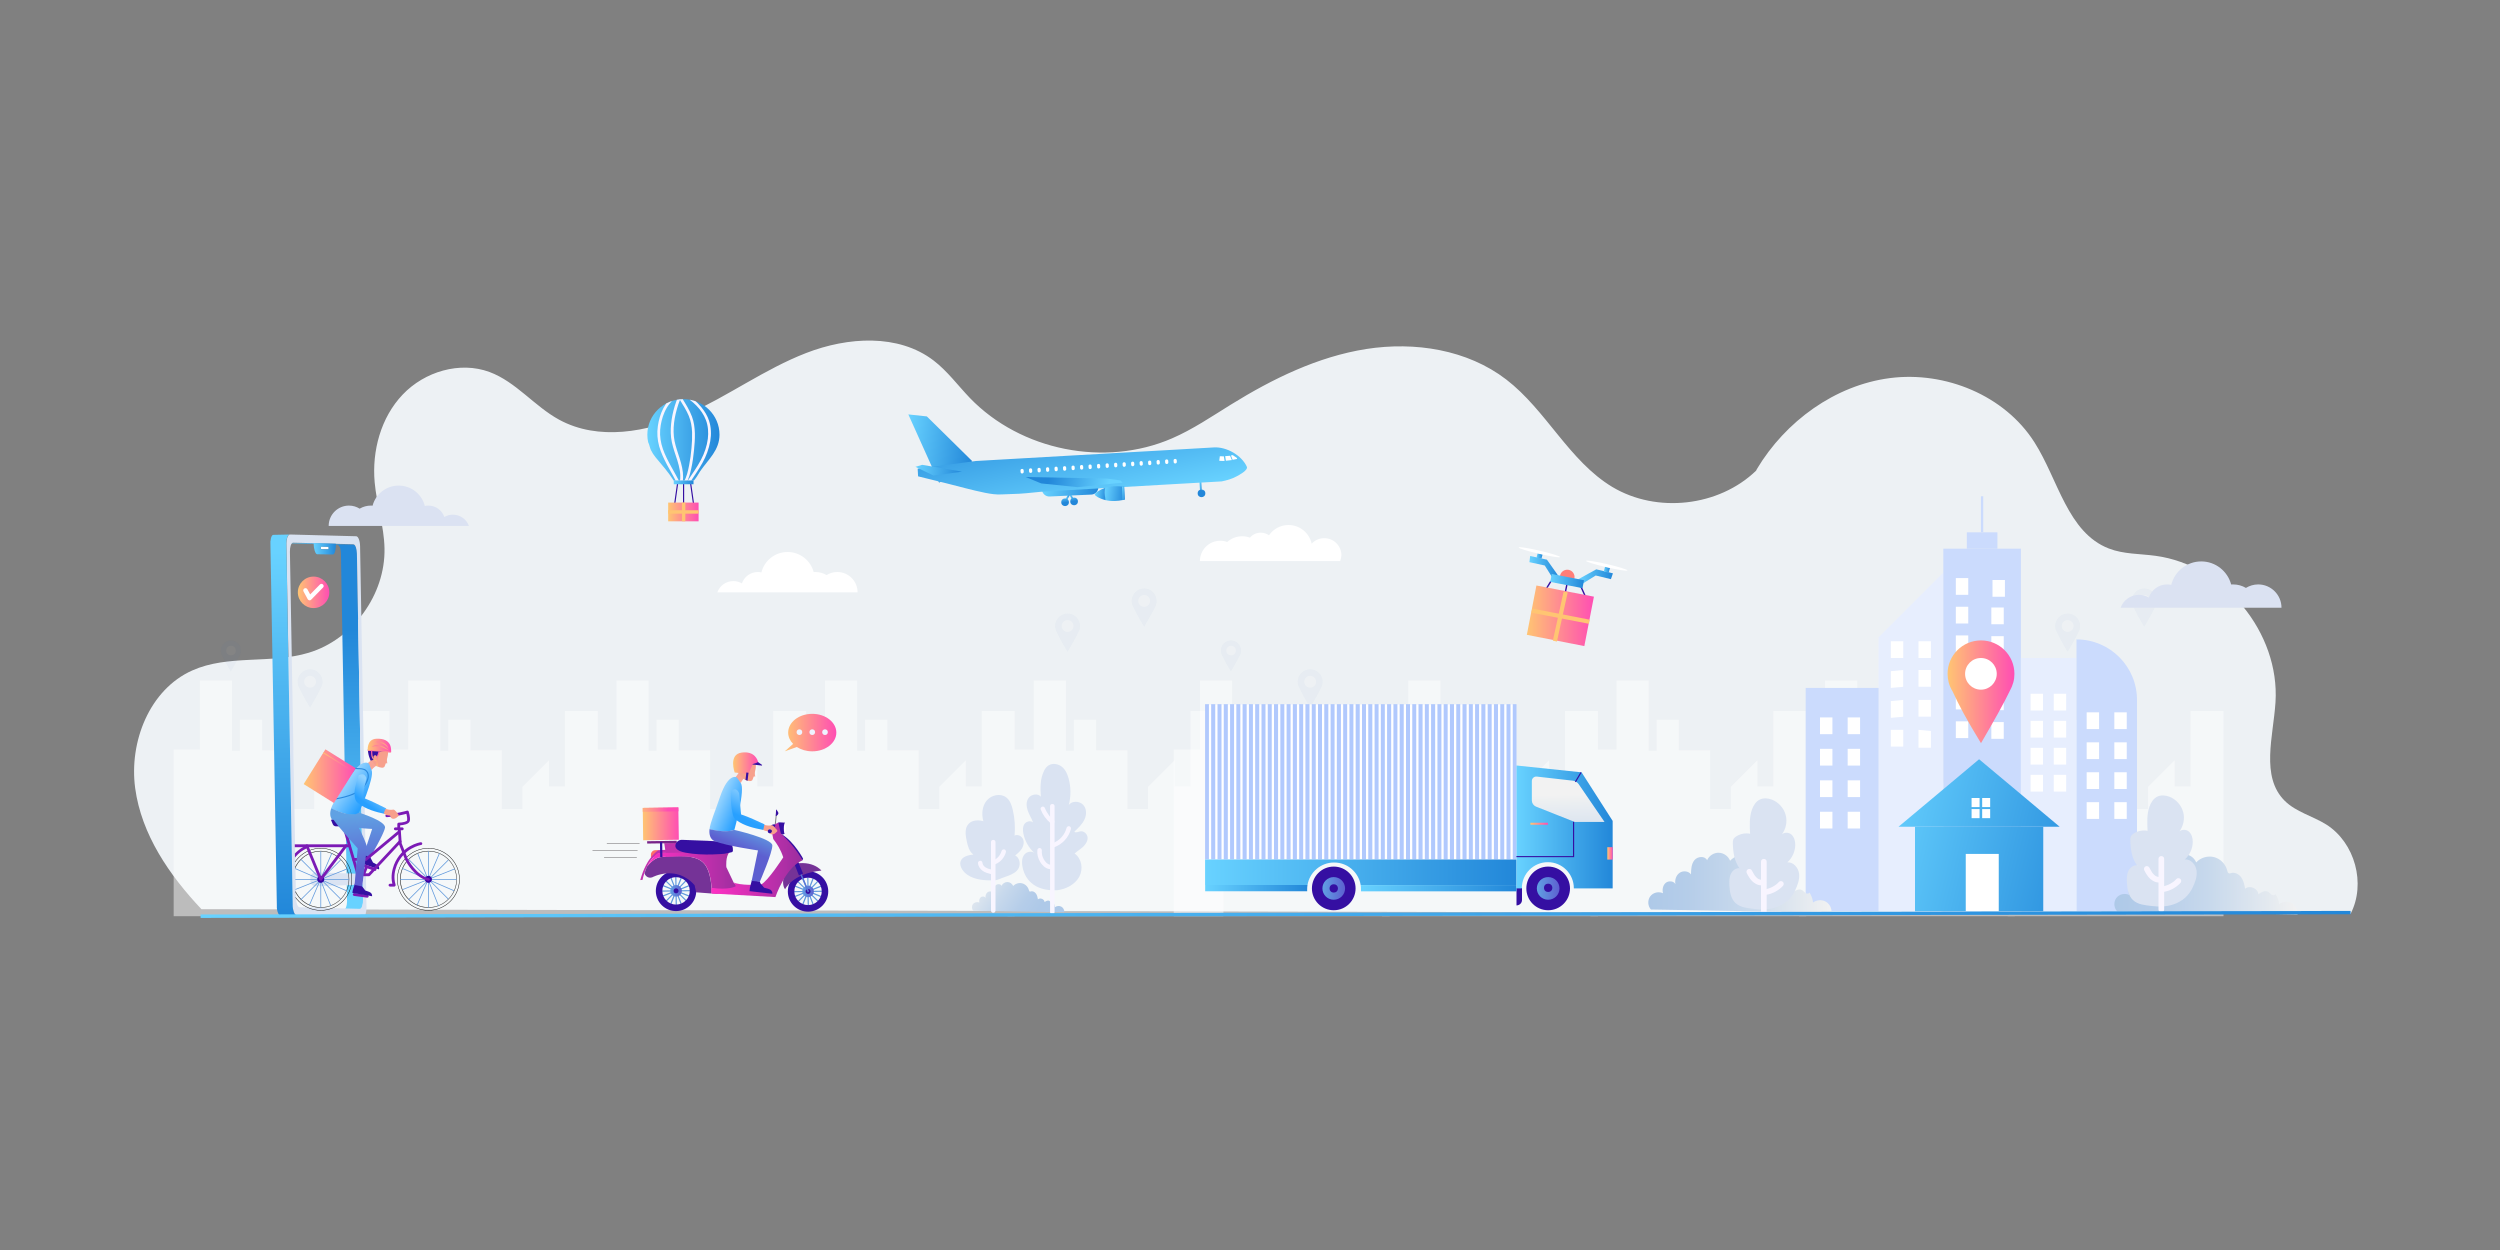 <?xml version="1.0" encoding="utf-8"?>
<!-- Generator: Adobe Illustrator 18.1.1, SVG Export Plug-In . SVG Version: 6.00 Build 0)  -->
<svg version="1.1" id="Layer_1" xmlns="http://www.w3.org/2000/svg" xmlns:xlink="http://www.w3.org/1999/xlink" x="0px" y="0px"
	 viewBox="0 0 3000 1500" enable-background="new 0 0 3000 1500" xml:space="preserve">
<rect x="0" y="0" width="3000" height="1500" fill="#808080" stroke="none"/>
<rect display="none" fill="#FFFFFF" width="3000" height="1500"/>
<path fill="#EDF1F4" d="M2791.5,989.4c-16.3-10.2-36.2-14.9-49.9-28.5c-29.1-29-13.6-77.3-11-118.3c5.3-83.1-61.3-164.4-143.8-175.6
	c-18.9-2.6-38.5-1.9-56.2-8.8c-49.6-19.2-60.7-82.7-89.3-127.5c-35.8-56.3-107.1-85.5-173.3-77c-66.2,8.6-125.4,51.9-159.7,109.1
	l-1,2c-44.8,43.2-119.2,51.5-172.6,19.5c-51.9-31.3-79.1-91.9-127.2-128.9c-46.7-35.9-109.8-45.7-168-36.6
	c-58.2,9.2-112.3,35.7-162.4,66.7c-23.1,14.3-45.7,29.7-70.6,40.5c-80.5,35-181.7,14.8-242.6-48.4c-14.5-15.1-27-32.3-43.6-45
	c-42.4-32.4-103.1-28.3-152.9-9c-49.8,19.3-93.5,51.6-142.2,73.4c-48.7,21.8-107.4,32.2-154.3,6.6c-29.7-16.2-51.7-45.4-83.5-57.2
	c-35.6-13.2-78-0.5-104.2,27.1c-26.2,27.5-37,67.5-33.6,105.4c2.4,26.6,11.3,52.5,11.8,79.2c1.1,55.4-37.9,109.2-91,125.2
	c-45.3,13.7-96.6,1.9-139.8,21.3c-51.2,22.9-75.9,85.6-68.4,141.2c7.5,55.6,41,104.4,79.5,145.2l2578.9,5.8
	C2839.5,1060.7,2826,1011.2,2791.5,989.4z"/>
<g opacity="0.47">
	<g>
		<polygon fill="#FFFFFF" points="708.3,1099.4 708.3,899.4 739.8,899.4 739.8,816.6 778.3,816.6 778.3,900.9 787.9,900.9 
			787.9,863.7 814.5,863.7 814.5,900.4 852.1,900.4 852.1,970.8 876.9,970.8 876.9,944.2 908.8,912.3 908.8,943.7 927.8,943.7 
			927.8,853.2 967.4,853.2 967.4,1099.4 		"/>
		<polygon fill="#FFFFFF" points="458.4,1099.4 458.4,899.4 489.8,899.4 489.8,816.6 528.4,816.6 528.4,900.9 537.9,900.9 
			537.9,863.7 564.6,863.7 564.6,900.4 602.2,900.4 602.2,970.8 626.9,970.8 626.9,944.2 658.8,912.3 658.8,943.7 677.9,943.7 
			677.9,853.2 717.4,853.2 717.4,1099.4 		"/>
		<polygon fill="#FFFFFF" points="208.4,1099.4 208.4,899.4 239.9,899.4 239.9,816.6 278.4,816.6 278.4,900.9 287.9,900.9 
			287.9,863.7 314.6,863.7 314.6,900.4 352.2,900.4 352.2,970.8 377,970.8 377,944.2 408.9,912.3 408.9,943.7 427.9,943.7 
			427.9,853.2 467.4,853.2 467.4,1099.4 		"/>
		<polygon fill="#FFFFFF" points="958.6,1099.4 958.6,899.4 990,899.4 990,816.6 1028.6,816.6 1028.6,900.9 1038.1,900.9 
			1038.1,863.7 1064.8,863.7 1064.8,900.4 1102.4,900.4 1102.4,970.8 1127.1,970.8 1127.1,944.2 1159,912.3 1159,943.7 
			1178.1,943.7 1178.1,853.2 1217.6,853.2 1217.6,1099.4 		"/>
		<polygon fill="#FFFFFF" points="1209.1,1099.4 1209.1,899.4 1240.5,899.4 1240.5,816.6 1279.1,816.6 1279.1,900.9 1288.6,900.9 
			1288.6,863.7 1315.3,863.7 1315.3,900.4 1352.9,900.4 1352.9,970.8 1377.6,970.8 1377.6,944.2 1409.5,912.3 1409.5,943.7 
			1428.6,943.7 1428.6,853.2 1468.1,853.2 1468.1,1099.4 		"/>
	</g>
	<g opacity="7.000000e-002">
		<path fill="#1F60B0" d="M386.5,821.9L386.5,821.9c0.3-1.2,0.5-2.5,0.5-3.8c0-8.2-6.7-14.9-14.9-14.9c-8.2,0-14.9,6.7-14.9,14.9
			c0,1.3,0.2,2.6,0.5,3.8h0c0,0,0,0,0,0c0.4,1.5,1,2.8,1.8,4.1c2.7,5.9,6.3,12.7,12.6,23c5.8-9.9,10.4-18.1,12.8-23.3
			C385.6,824.5,386.1,823.3,386.5,821.9C386.5,821.9,386.5,821.9,386.5,821.9z"/>
		<circle fill="#FFFFFF" cx="372.1" cy="818.1" r="7.1"/>
	</g>
	<g opacity="7.000000e-002">
		<path fill="#1F60B0" d="M1295.5,755L1295.5,755c0.3-1.2,0.5-2.5,0.5-3.8c0-8.2-6.7-14.9-14.9-14.9s-14.9,6.7-14.9,14.9
			c0,1.3,0.2,2.6,0.5,3.8h0c0,0,0,0,0,0c0.4,1.5,1,2.8,1.8,4.1c2.7,5.9,6.3,12.7,12.6,23c5.8-9.9,10.4-18.1,12.8-23.3
			C1294.6,757.6,1295.2,756.3,1295.5,755C1295.5,755,1295.5,755,1295.5,755z"/>
		<circle fill="#FFFFFF" cx="1281.1" cy="751.2" r="7.1"/>
	</g>
	<g opacity="7.000000e-002">
		<path fill="#1F60B0" d="M1387.4,724.9L1387.4,724.9c0.3-1.2,0.5-2.5,0.5-3.8c0-8.2-6.7-14.9-14.9-14.9c-8.2,0-14.9,6.7-14.9,14.9
			c0,1.3,0.2,2.6,0.5,3.8h0c0,0,0,0,0,0c0.4,1.5,1,2.8,1.8,4.1c2.7,5.9,6.3,12.7,12.6,23c5.8-9.9,10.4-18.1,12.8-23.3
			C1386.5,727.5,1387.1,726.2,1387.4,724.9C1387.4,724.9,1387.4,724.9,1387.4,724.9z"/>
		<circle fill="#FFFFFF" cx="1373" cy="721.1" r="7.1"/>
	</g>
	<g opacity="7.000000e-002">
		<path fill="#1F60B0" d="M288.8,783.8L288.8,783.8c0.3-1,0.4-2,0.4-3.1c0-6.7-5.4-12.1-12.1-12.1c-6.7,0-12.1,5.4-12.1,12.1
			c0,1.1,0.1,2.1,0.4,3.1h0c0,0,0,0,0,0c0.3,1.2,0.8,2.3,1.4,3.3c2.2,4.8,5.1,10.2,10.2,18.6c4.7-8,8.4-14.7,10.4-18.9
			C288.1,785.9,288.5,784.8,288.8,783.8C288.8,783.8,288.8,783.8,288.8,783.8z"/>
		<circle fill="#FFFFFF" cx="277.2" cy="780.7" r="5.7"/>
	</g>
</g>
<g opacity="0.47">
	<g>
		<polygon fill="#FFFFFF" points="1908.5,1099.4 1908.5,899.4 1939.9,899.4 1939.9,816.6 1978.4,816.6 1978.4,900.9 1988,900.9 
			1988,863.7 2014.6,863.7 2014.6,900.4 2052.2,900.4 2052.2,970.8 2077,970.8 2077,944.2 2108.9,912.3 2108.9,943.7 2128,943.7 
			2128,853.2 2167.5,853.2 2167.5,1099.4 		"/>
		<polygon fill="#FFFFFF" points="1658.5,1099.4 1658.5,899.4 1689.9,899.4 1689.9,816.6 1728.5,816.6 1728.5,900.9 1738,900.9 
			1738,863.7 1764.7,863.7 1764.7,900.4 1802.3,900.4 1802.3,970.8 1827,970.8 1827,944.2 1858.9,912.3 1858.9,943.7 1878,943.7 
			1878,853.2 1917.5,853.2 1917.5,1099.4 		"/>
		<polygon fill="#FFFFFF" points="1408.5,1099.4 1408.5,899.4 1440,899.4 1440,816.6 1478.5,816.6 1478.5,900.9 1488,900.9 
			1488,863.7 1514.7,863.7 1514.7,900.4 1552.3,900.4 1552.3,970.8 1577.1,970.8 1577.1,944.2 1609,912.3 1609,943.7 1628,943.7 
			1628,853.2 1667.6,853.2 1667.6,1099.4 		"/>
		<polygon fill="#FFFFFF" points="2158.7,1099.4 2158.7,899.4 2190.1,899.4 2190.1,816.6 2228.7,816.6 2228.7,900.9 2238.2,900.9 
			2238.2,863.7 2264.9,863.7 2264.9,900.4 2302.5,900.4 2302.5,970.8 2327.2,970.8 2327.2,944.2 2359.1,912.3 2359.1,943.7 
			2378.2,943.7 2378.2,853.2 2417.7,853.2 2417.7,1099.4 		"/>
		<polygon fill="#FFFFFF" points="2409.2,1099.4 2409.2,899.4 2440.6,899.4 2440.6,816.6 2479.2,816.6 2479.2,900.9 2488.7,900.9 
			2488.7,863.7 2515.4,863.7 2515.4,900.4 2553,900.4 2553,970.8 2577.7,970.8 2577.7,944.2 2609.6,912.3 2609.6,943.7 
			2628.7,943.7 2628.7,853.2 2668.2,853.2 2668.2,1099.4 		"/>
	</g>
	<g opacity="7.000000e-002">
		<path fill="#1F60B0" d="M1586.6,821.9L1586.6,821.9c0.3-1.2,0.5-2.5,0.5-3.8c0-8.2-6.7-14.9-14.9-14.9s-14.9,6.7-14.9,14.9
			c0,1.3,0.2,2.6,0.5,3.8h0c0,0,0,0,0,0c0.4,1.5,1,2.8,1.8,4.1c2.7,5.9,6.3,12.7,12.6,23c5.8-9.9,10.4-18.1,12.8-23.3
			C1585.7,824.5,1586.2,823.3,1586.6,821.9C1586.6,821.9,1586.6,821.9,1586.6,821.9z"/>
		<circle fill="#FFFFFF" cx="1572.2" cy="818.1" r="7.1"/>
	</g>
	<g opacity="7.000000e-002">
		<path fill="#1F60B0" d="M2495.6,755L2495.6,755c0.3-1.2,0.5-2.5,0.5-3.8c0-8.2-6.7-14.9-14.9-14.9s-14.9,6.7-14.9,14.9
			c0,1.3,0.2,2.6,0.5,3.8h0c0,0,0,0,0,0c0.4,1.5,1,2.8,1.8,4.1c2.7,5.9,6.3,12.7,12.6,23c5.8-9.9,10.4-18.1,12.8-23.3
			C2494.8,757.6,2495.3,756.3,2495.6,755C2495.6,755,2495.6,755,2495.6,755z"/>
		<circle fill="#FFFFFF" cx="2481.2" cy="751.2" r="7.1"/>
	</g>
	<g opacity="7.000000e-002">
		<path fill="#1F60B0" d="M2587.5,724.9L2587.5,724.9c0.3-1.2,0.5-2.5,0.5-3.8c0-8.2-6.7-14.9-14.9-14.9c-8.2,0-14.9,6.7-14.9,14.9
			c0,1.3,0.2,2.6,0.5,3.8h0c0,0,0,0,0,0c0.4,1.5,1,2.8,1.8,4.1c2.7,5.9,6.3,12.7,12.6,23c5.8-9.9,10.4-18.1,12.8-23.3
			C2586.6,727.5,2587.2,726.2,2587.5,724.9C2587.5,724.9,2587.5,724.9,2587.5,724.9z"/>
		<circle fill="#FFFFFF" cx="2573.1" cy="721.1" r="7.1"/>
	</g>
	<g opacity="7.000000e-002">
		<path fill="#1F60B0" d="M1488.9,783.8L1488.9,783.8c0.3-1,0.4-2,0.4-3.1c0-6.7-5.4-12.1-12.1-12.1c-6.7,0-12.1,5.4-12.1,12.1
			c0,1.1,0.1,2.1,0.4,3.1h0c0,0,0,0,0,0c0.3,1.2,0.8,2.3,1.4,3.3c2.2,4.8,5.1,10.2,10.2,18.6c4.7-8,8.4-14.7,10.4-18.9
			C1488.2,785.9,1488.6,784.8,1488.9,783.8C1488.9,783.8,1488.9,783.8,1488.9,783.8z"/>
		<circle fill="#FFFFFF" cx="1477.3" cy="780.7" r="5.7"/>
	</g>
</g>
<g>
	<g>
		<g>
			<polygon fill="#808285" points="929.7,989.2 931.3,974.8 932.4,974.8 931,989.2 			"/>
			<g>
				<path fill="#350FA2" d="M933.9,987c0.9-0.4,8.1,0.2,8.1,0.2l-0.3,13.3l-2.7,1.1l-7.3-3L933.9,987z"/>
				<path fill="#FFFFFF" d="M943,993.4c0.1,3.8-0.9,7.1-1.3,7.2c-0.4,0.2-1.1-2.6-1.1-6.4c-0.1-3.8,0.9-6.9,1.4-6.9
					C942.5,987.2,942.9,989.6,943,993.4z"/>
			</g>
			<path fill="#FF6F69" d="M790.3,1028.5l-9.2,0.1l0-3c0-2.9,2.3-5.3,5.2-5.4l3.9-0.1L790.3,1028.5z"/>
			<polygon fill="#C132AE" points="798.8,1023.5 797.1,1011.8 812,1011.6 827,1021.3 829.9,1027.9 798.5,1028.3 			"/>
			<g>
				<g>
					<g>
						<path fill="#6099DC" d="M963.5,1085.7c-0.1,0-0.2,0-0.3-0.1c-0.4-0.2-0.6-0.6-0.4-1l12.2-30.5c0.2-0.4,0.6-0.6,1-0.4
							c0.4,0.2,0.6,0.6,0.4,1l-12.2,30.5C964.1,1085.5,963.8,1085.7,963.5,1085.7z"/>
						<path fill="#6099DC" d="M984.9,1076.5c-0.1,0-0.2,0-0.3-0.1l-30.5-12.2c-0.4-0.2-0.6-0.6-0.4-1c0.2-0.4,0.6-0.6,1-0.4
							l30.5,12.2c0.4,0.2,0.6,0.6,0.4,1C985.5,1076.4,985.2,1076.5,984.9,1076.5z"/>
					</g>
					<g>
						<path fill="#6099DC" d="M975.7,1085.7c-0.3,0-0.6-0.2-0.7-0.5l-12-30.5c-0.1-0.4,0-0.8,0.4-1c0.4-0.1,0.8,0,0.9,0.4l12,30.5
							c0.1,0.4,0,0.8-0.4,1C975.9,1085.7,975.8,1085.7,975.7,1085.7z"/>
						<path fill="#6099DC" d="M954.4,1076.4c-0.3,0-0.6-0.2-0.7-0.5c-0.1-0.4,0-0.8,0.4-1l30.5-12c0.4-0.1,0.8,0,0.9,0.4
							c0.1,0.4,0,0.8-0.4,1l-30.5,12C954.6,1076.4,954.5,1076.4,954.4,1076.4z"/>
					</g>
					<g>
						<path fill="#6099DC" d="M981.4,1081.9c-0.2,0-0.4-0.1-0.5-0.2l-23.6-22.9c-0.3-0.3-0.3-0.7,0-1c0.3-0.3,0.7-0.3,1,0l23.6,22.9
							c0.3,0.3,0.3,0.7,0,1C981.8,1081.8,981.6,1081.9,981.4,1081.9z"/>
						<path fill="#6099DC" d="M958.2,1082.2c-0.2,0-0.4-0.1-0.5-0.2c-0.3-0.3-0.3-0.7,0-1l22.9-23.6c0.3-0.3,0.7-0.3,1,0
							c0.3,0.3,0.3,0.7,0,1l-22.9,23.6C958.6,1082.1,958.4,1082.2,958.2,1082.2z"/>
					</g>
					<g>
						<path fill="#6099DC" d="M953.2,1070.7c-0.4,0-0.7-0.3-0.7-0.7c0-0.4,0.3-0.7,0.7-0.7l32.8-0.5c0,0,0,0,0,0
							c0.4,0,0.7,0.3,0.7,0.7c0,0.4-0.3,0.7-0.7,0.7L953.2,1070.7C953.3,1070.7,953.2,1070.7,953.2,1070.7z"/>
						<path fill="#6099DC" d="M969.9,1086.8c-0.4,0-0.7-0.3-0.7-0.7l-0.5-32.8c0-0.4,0.3-0.7,0.7-0.7c0.4,0,0.7,0.3,0.7,0.7
							l0.5,32.8C970.6,1086.5,970.3,1086.8,969.9,1086.8C969.9,1086.8,969.9,1086.8,969.9,1086.8z"/>
					</g>
				</g>
				<linearGradient id="SVGID_1_" gradientUnits="userSpaceOnUse" x1="962.78" y1="1069.683" x2="976.537" y2="1069.683">
					<stop  offset="0" style="stop-color:#60A1E3"/>
					<stop  offset="1" style="stop-color:#5D5FD0"/>
				</linearGradient>
				<circle fill="url(#SVGID_1_)" cx="969.7" cy="1069.7" r="6.9"/>
				<circle fill="#350FA2" cx="969.7" cy="1069.7" r="3"/>
				<g id="XMLID_55_">
					<path fill="#350FA2" d="M969.3,1045.5c13.4-0.2,24.4,10.5,24.6,23.9c0.2,13.4-10.5,24.4-23.9,24.6
						c-13.4,0.2-24.4-10.5-24.6-23.9C945.2,1056.7,955.9,1045.7,969.3,1045.5z M986.1,1069.4c-0.1-9.1-7.6-16.3-16.7-16.2
						c-9.1,0.1-16.3,7.6-16.2,16.7c0.1,9.1,7.6,16.3,16.7,16.2C979,1086,986.2,1078.5,986.1,1069.4z"/>
				</g>
			</g>
			<path fill="#C132AE" d="M817.3,1019l-27.2,1.2c0,0-14.1,7.9-21.8,35.9l2.8-0.3c0,0,3.7-21.9,19-32.2l35.3-0.5L817.3,1019z"/>
			<g>
				<g>
					<g>
						<path fill="#6099DC" d="M805.2,1085c-0.1,0-0.2,0-0.3-0.1c-0.4-0.2-0.6-0.6-0.4-1l12.2-30.5c0.2-0.4,0.6-0.6,1-0.4
							c0.4,0.2,0.6,0.6,0.4,1l-12.2,30.5C805.8,1084.8,805.5,1085,805.2,1085z"/>
						<path fill="#6099DC" d="M826.5,1075.9c-0.1,0-0.2,0-0.3-0.1l-30.5-12.2c-0.4-0.2-0.6-0.6-0.4-1c0.2-0.4,0.6-0.6,1-0.4
							l30.5,12.2c0.4,0.2,0.6,0.6,0.4,1C827.1,1075.7,826.8,1075.9,826.5,1075.9z"/>
					</g>
					<g>
						<path fill="#6099DC" d="M817.3,1085c-0.3,0-0.6-0.2-0.7-0.5l-12-30.5c-0.1-0.4,0-0.8,0.4-1c0.4-0.1,0.8,0,0.9,0.4l12,30.5
							c0.1,0.4,0,0.8-0.4,1C817.5,1085,817.4,1085,817.3,1085z"/>
						<path fill="#6099DC" d="M796,1075.8c-0.3,0-0.6-0.2-0.7-0.5c-0.1-0.4,0-0.8,0.4-1l30.5-12c0.4-0.1,0.8,0,0.9,0.4
							c0.1,0.4,0,0.8-0.4,1l-30.5,12C796.2,1075.8,796.1,1075.8,796,1075.8z"/>
					</g>
					<g>
						<path fill="#6099DC" d="M823.1,1081.2c-0.2,0-0.4-0.1-0.5-0.2l-23.6-22.9c-0.3-0.3-0.3-0.7,0-1c0.3-0.3,0.7-0.3,1,0l23.6,22.9
							c0.3,0.3,0.3,0.7,0,1C823.5,1081.1,823.3,1081.2,823.1,1081.2z"/>
						<path fill="#6099DC" d="M799.9,1081.5c-0.2,0-0.4-0.1-0.5-0.2c-0.3-0.3-0.3-0.7,0-1l22.9-23.6c0.3-0.3,0.7-0.3,1,0
							c0.3,0.3,0.3,0.7,0,1l-22.9,23.6C800.2,1081.5,800.1,1081.5,799.9,1081.5z"/>
					</g>
					<g>
						<path fill="#6099DC" d="M794.9,1070c-0.4,0-0.7-0.3-0.7-0.7c0-0.4,0.3-0.7,0.7-0.7l32.8-0.5c0.4,0,0.7,0.3,0.7,0.7
							c0,0.4-0.3,0.7-0.7,0.7L794.9,1070C794.9,1070,794.9,1070,794.9,1070z"/>
						<path fill="#6099DC" d="M811.5,1086.2c-0.4,0-0.7-0.3-0.7-0.7l-0.5-32.8c0-0.4,0.3-0.7,0.7-0.7c0.4,0,0.7,0.3,0.7,0.7
							l0.5,32.8C812.3,1085.8,812,1086.2,811.5,1086.2C811.5,1086.2,811.5,1086.2,811.5,1086.2z"/>
					</g>
				</g>
				<linearGradient id="SVGID_2_" gradientUnits="userSpaceOnUse" x1="804.421" y1="1069.034" x2="818.178" y2="1069.034">
					<stop  offset="0" style="stop-color:#60A1E3"/>
					<stop  offset="1" style="stop-color:#5D5FD0"/>
				</linearGradient>
				<circle fill="url(#SVGID_2_)" cx="811.3" cy="1069" r="6.9"/>
				<circle fill="#350FA2" cx="811.3" cy="1069" r="3"/>
				<g id="XMLID_52_">
					<g>
						<path fill="#350FA2" d="M810.9,1044.8c13.4-0.2,24.4,10.5,24.6,23.9c0.2,13.4-10.5,24.4-23.9,24.6
							c-13.4,0.2-24.4-10.5-24.6-23.9C786.9,1056,797.6,1045,810.9,1044.8z M827.7,1068.8c-0.1-9.1-7.6-16.3-16.7-16.2
							c-9.1,0.1-16.3,7.6-16.2,16.7c0.1,9.1,7.6,16.3,16.7,16.2C820.6,1085.3,827.9,1077.9,827.7,1068.8z"/>
					</g>
				</g>
			</g>
			<g>
				<path fill="#753397" d="M845.3,1036.8c-10.5-12.6-32.3-8.7-50.5-8.5c-7.1,0.1-13.3,5.2-18.2,11.4c-1.1,2.4-2.2,5-3.1,8
					c0,2.3,3.8,7,9.1,5.1c0,0,28.8-15.7,50.9,9.4l1.9,8.6l18.5,1.4C854,1063,852.8,1045.8,845.3,1036.8z"/>
				<linearGradient id="SVGID_3_" gradientUnits="userSpaceOnUse" x1="776.704" y1="1047.5" x2="888.822" y2="1047.5">
					<stop  offset="0" style="stop-color:#FF31C4"/>
					<stop  offset="1" style="stop-color:#9A2E9E"/>
				</linearGradient>
				<path fill="url(#SVGID_3_)" d="M888.8,1068l-8.4-8.9l-8.8-18.5c0,0-1.3-12.9,4-18.2l-35.7,0.5l-49.7,0.7c0,0-7.9,4.5-13.5,16.1
					c4.8-6.2,11-11.4,18.2-11.4c18.2-0.2,40-4.1,50.5,8.5c7.5,9,8.7,26.2,8.7,35.4l6,0.4L888.8,1068z"/>
			</g>
			<linearGradient id="SVGID_4_" gradientUnits="userSpaceOnUse" x1="771.254" y1="988.608" x2="814.613" y2="988.608">
				<stop  offset="0" style="stop-color:#FFC572"/>
				<stop  offset="1" style="stop-color:#FF4EB3"/>
			</linearGradient>
			<polygon fill="url(#SVGID_4_)" points="814.6,1007.7 771.8,1008.3 771.3,969.5 814,968.9 			"/>
			
				<rect x="776.5" y="1009.1" transform="matrix(1 -1.472855e-002 1.472855e-002 1 -14.796 11.807)" fill="#782388" width="35.5" height="2.8"/>
			<linearGradient id="SVGID_5_" gradientUnits="userSpaceOnUse" x1="758.465" y1="971.184" x2="801.358" y2="971.622">
				<stop  offset="0" style="stop-color:#FFC572"/>
				<stop  offset="0.148" style="stop-color:#FFBC77"/>
				<stop  offset="0.387" style="stop-color:#FFA584"/>
				<stop  offset="0.686" style="stop-color:#FF7E99"/>
				<stop  offset="1" style="stop-color:#FF4EB3"/>
			</linearGradient>
			<polygon fill="url(#SVGID_5_)" points="814.1,973.6 771.3,974.2 771.3,969.5 814,968.9 			"/>
			
				<rect x="792" y="1010.4" transform="matrix(1 -1.473343e-002 1.473343e-002 1 -14.932 11.8)" fill="#350FA2" width="2.7" height="17.9"/>
			<path fill="#753397" d="M942.1,1067.2c0,0,8.2-18.9,43.6-22.5c0,0-12.2-15.5-40.6-5.8C945.1,1038.8,935.3,1057.9,942.1,1067.2z"
				/>
			<polygon fill="#5876D6" points="962.4,1050 971,1069.9 969.2,1070.7 959.7,1048 961.3,1047.1 			"/>
			<path fill="#350FA2" d="M957.5,1033.4l6.2,14.9l-5,2.2l-6.4-16.2C952.3,1034.3,954.7,1032.2,957.5,1033.4z"/>
			<path fill="#350FA2" d="M963,1032.4l0.7-2.1c0,0-10.8-20.1-24.7-28.5l-2,1.7L963,1032.4z"/>
			<linearGradient id="SVGID_6_" gradientUnits="userSpaceOnUse" x1="853.421" y1="1031.732" x2="962.975" y2="1031.732">
				<stop  offset="0" style="stop-color:#FF31C4"/>
				<stop  offset="1" style="stop-color:#9A2E9E"/>
			</linearGradient>
			<path fill="url(#SVGID_6_)" d="M929.7,989.2l-3.6,8.1l1.8,9.5c4.5,5.8,8.8,12.3,12,22c0,0-18.2,28.4-26.6,32.6
				c0,0-17.9,1.7-30.5-1.5l-2.3-0.9c0,0,2.5,3.5,2.3,4.4c-0.2,0.8-10.1,4.8-28.8,2c0,0-1.3,3,0.1,6.8l76.4,4.3
				c0,0,11.9-35.6,32.5-44.1c-6.3-11.2-14.5-21.3-26-32.4l-3-13L929.7,989.2z"/>
			<path fill="#350FA2" d="M929.7,989.2c0,0-3.5-0.4-4.5,2.2c-1,2.6,2.4,5.2,2.4,5.2l2.8-6L929.7,989.2z"/>
			<path fill="#414042" d="M929.3,993.5l-4.9,2.6l0.6,3l5.5-3.2c0,0,0.7-0.5,0.6-1.5C931,993.5,930,993.1,929.3,993.5z"/>
			<path fill="#350FA2" d="M869.4,1024.5l8.5-1.8c0.9-0.2,1.6-1,1.6-1.9c0.1-2.9-0.3-8.9-5.3-10c-5.6-1.3-43.3-2.6-55.7-3
				c-3.4-0.1-6.6,2-7.7,5.2c-1.2,3.6,0.2,8,11.8,10.2C844,1027.3,869.4,1024.5,869.4,1024.5z"/>
			<path fill="#350FA2" d="M931.3,971.2l-0.4,8.2c0,0,3-0.9,3.2-3.8C934.1,975.2,932.7,972.5,931.3,971.2z"/>
		</g>
		<g>
			<path fill="#F8A595" d="M888.9,939.7l-6.8-6.6c2.7-2.8,4.7-6,6-9.7l7,8.6C892.6,933.8,890.5,936.2,888.9,939.7z"/>
			<path fill="#F8A595" d="M905.2,925.4c0,0,0.8,4.6,1.1,6.5l-2.8-0.3L905.2,925.4z"/>
			<path fill="#F7A08C" d="M904.8,930.9c-0.3,1.3-2,5.3-2,5.3c-1.1,1-2.1,1.2-3.6,1.1c-3.6-0.3-7-2.3-9.4-5c-2.4-2.8-3.7-6.3-4-10
				c-0.4-4.6,1.3-9.8,5.5-11.8c4.2-2,12.1-0.5,14.6,3.7C908.5,918.5,905.9,926.3,904.8,930.9z"/>
			<polygon fill="#350FA2" points="908.4,913.7 914.5,917.9 914.4,918.7 901.2,917.2 			"/>
			<path fill="#F7A08C" d="M914.7,994.9c1.9,1.8,4.6,2.7,7.2,2.5c-0.4-0.9,0.2-2,1.2-2.3c0.9-0.3,2,0.2,2.5,1.1
				c0.5,0.9,0.3,2-0.2,2.8c-0.8-0.1-1.7-0.1-2.5-0.1c0.5,1.8,2.8,2.7,4.7,2.3c1.9-0.4,3.4-1.8,4.7-3.2c0.2-0.2,0.5-0.5,0.5-0.8
				c0.1-0.5-0.2-0.9-0.5-1.3c-1.2-1.7-2.5-3.2-4.1-4.6c-0.4-0.4-0.9-0.8-1.5-0.9c-0.6-0.1-1.3,0-1.9,0.1c-2.4,0.5-5.7-0.1-8.1-0.8
				L914.7,994.9z"/>
			<linearGradient id="SVGID_7_" gradientUnits="userSpaceOnUse" x1="879.698" y1="915.825" x2="909.546" y2="915.825">
				<stop  offset="0" style="stop-color:#FFC572"/>
				<stop  offset="1" style="stop-color:#FF4EB3"/>
			</linearGradient>
			<path fill="url(#SVGID_7_)" d="M903.3,916.8c0,0.3-5.3,12.1-5.3,12.1l-16.4-1.9c0,0-7.8-21.7,8.4-23.9c16.2-2.2,19.3,9.8,19.6,11
				C909.8,915.3,903.3,916.8,903.3,916.8z"/>
			<polygon fill="#350FA2" points="897.1,936.9 894.6,935.9 895.6,927 898.2,927.3 			"/>
			<path fill="#350FA2" d="M902.2,1056.3l-2.3,8.8l-0.5,4.3l27.4,3.1l0,0c0.3-2.5-1.4-4.9-4-5.6l-5.9-1.7l-4.6-5.5l-0.4-1.9
				L902.2,1056.3z"/>
			<g>
				<linearGradient id="SVGID_8_" gradientUnits="userSpaceOnUse" x1="862.754" y1="961.819" x2="888.813" y2="973.127">
					<stop  offset="0" style="stop-color:#92D2FF"/>
					<stop  offset="1" style="stop-color:#28A0FF"/>
				</linearGradient>
				<path fill="url(#SVGID_8_)" d="M876.9,996.9c1.6-0.5,3.1-0.8,4.4-1.2c0.6-2.3,13.3-48.6,7.6-56l-4.6-6.7c0,0-10-6.8-20.3,23.4
					c-6,17.6-11.6,30.2-12.6,38.8C857.1,996.5,869.4,999,876.9,996.9z"/>
				<linearGradient id="SVGID_9_" gradientUnits="userSpaceOnUse" x1="896.514" y1="988.639" x2="885.806" y2="1016.172">
					<stop  offset="0" style="stop-color:#60A1E3"/>
					<stop  offset="1" style="stop-color:#5D5FD0"/>
				</linearGradient>
				<path fill="url(#SVGID_9_)" d="M926.8,1014.4c-0.4-8.2-45.5-18.5-45.5-18.5s0,0,0-0.1c-1.3,0.3-2.7,0.6-4.4,1
					c-7.5,1.9-19.8-0.5-25.5-1.8c-0.6,5.7,0.5,12,6.2,14.4c13.7,5.6,52,11.1,52,11.1l-7.6,36.6l9.8,0.9
					C911.9,1057.9,927.2,1022.5,926.8,1014.4z"/>
			</g>
			<linearGradient id="SVGID_10_" gradientUnits="userSpaceOnUse" x1="907.044" y1="951.148" x2="892.177" y2="981.757">
				<stop  offset="0" style="stop-color:#92D2FF"/>
				<stop  offset="1" style="stop-color:#28A0FF"/>
			</linearGradient>
			<path fill="url(#SVGID_10_)" d="M889.3,977.3c-0.8-8.4-1.5-16.9-2.3-25.3c-2.8-6-6.1-6.1-9.7-2.5c-0.8,9.2-0.1,18.5,2,27.5
				c0.3,1.5,0.7,3,1.5,4.3c0.8,1.3,2.1,2.3,3.3,3.2c9.3,6.6,20.6,9.3,31.8,11.4c0.4-2.1,1.1-4.6,1.5-6.7
				C908.2,984.9,898.8,980.5,889.3,977.3z"/>
		</g>
		<circle fill="#350FA2" cx="923.7" cy="997.5" r="2.4"/>
	</g>
	<g>
		<rect x="711" y="1020.4" fill="#231F20" width="54.1" height="0.4"/>
	</g>
	<g>
		<rect x="724.9" y="1029.2" fill="#231F20" width="39.3" height="0.4"/>
	</g>
	<g>
		<rect x="728.2" y="1011.8" fill="#231F20" width="39.3" height="0.4"/>
	</g>
</g>
<g>
	<g>
		<path fill="#E7EEFE" d="M2331.7,1093.5h-77.4V764.7c30.2-30.2,47.2-47.2,77.4-77.4l0,0V1093.5z"/>
		<rect x="2269" y="769.5" fill="#FFFFFF" width="14.9" height="20.1"/>
		<rect x="2302.2" y="769.5" fill="#FFFFFF" width="14.9" height="20.1"/>
		<polygon fill="#FFFFFF" points="2283.8,824.2 2269,825.5 2269,805.4 2283.8,804 		"/>
		<rect x="2302.2" y="804" fill="#FFFFFF" width="14.9" height="20.1"/>
		<polygon fill="#FFFFFF" points="2283.8,860.1 2269,861.4 2269,841.3 2283.8,839.9 		"/>
		<rect x="2302.2" y="839.9" fill="#FFFFFF" width="14.9" height="20.1"/>
		<rect x="2269" y="875.8" fill="#FFFFFF" width="14.9" height="20.1"/>
		<polygon fill="#FFFFFF" points="2317.1,897.3 2302.2,897.3 2302.2,875.8 2317.1,877.2 		"/>
	</g>
	<g>
		<g>
			<g>
				<rect x="2332" y="658.4" fill="#CBDBFD" width="93.1" height="435.1"/>
				<rect x="2360.2" y="638.8" fill="#CBDBFD" width="36.7" height="19.7"/>
			</g>
			<rect x="2377.1" y="595.5" fill="#CBDBFD" width="2.8" height="43.3"/>
		</g>
		<rect x="2347" y="693.7" fill="#FFFFFF" width="14.9" height="20.1"/>
		<rect x="2391" y="696" fill="#FFFFFF" width="14.9" height="20.1"/>
		<rect x="2347" y="728.1" fill="#FFFFFF" width="14.9" height="20.1"/>
		<rect x="2389.6" y="729" fill="#FFFFFF" width="14.9" height="20.1"/>
		<rect x="2347" y="762.5" fill="#FFFFFF" width="14.9" height="20.1"/>
		<rect x="2389.6" y="763.4" fill="#FFFFFF" width="14.9" height="20.1"/>
		<rect x="2347" y="796.8" fill="#FFFFFF" width="14.9" height="20.1"/>
		<rect x="2389.6" y="797.8" fill="#FFFFFF" width="14.9" height="20.1"/>
		<rect x="2347" y="831.2" fill="#FFFFFF" width="14.9" height="20.1"/>
		<rect x="2389.6" y="832.1" fill="#FFFFFF" width="14.9" height="20.1"/>
		<rect x="2347" y="865.6" fill="#FFFFFF" width="14.9" height="20.1"/>
		<rect x="2389.6" y="866.5" fill="#FFFFFF" width="14.9" height="20.1"/>
	</g>
	<g>
		<rect x="2425.1" y="789.6" fill="#E7EEFE" width="66.6" height="303.9"/>
		<rect x="2436.7" y="832.5" fill="#FFFFFF" width="14.9" height="20.1"/>
		<rect x="2464.5" y="832.5" fill="#FFFFFF" width="14.9" height="20.1"/>
		<rect x="2436.7" y="865" fill="#FFFFFF" width="14.9" height="20.1"/>
		<rect x="2464.5" y="865" fill="#FFFFFF" width="14.9" height="20.1"/>
		<rect x="2436.7" y="897.4" fill="#FFFFFF" width="14.9" height="20.1"/>
		<rect x="2464.5" y="897.4" fill="#FFFFFF" width="14.9" height="20.1"/>
		<rect x="2436.7" y="929.8" fill="#FFFFFF" width="14.9" height="20.1"/>
		<rect x="2464.5" y="929.8" fill="#FFFFFF" width="14.9" height="20.1"/>
	</g>
	<g>
		<path fill="#CBDBFD" d="M2564.4,1093.5h-72.6V767.3l0,0c40.1,0,72.6,32.5,72.6,72.6V1093.5z"/>
		<rect x="2504" y="854.8" fill="#FFFFFF" width="14.9" height="20.1"/>
		<rect x="2537.2" y="854.8" fill="#FFFFFF" width="14.9" height="20.1"/>
		<rect x="2504" y="890.8" fill="#FFFFFF" width="14.9" height="20.1"/>
		<rect x="2537.2" y="890.8" fill="#FFFFFF" width="14.9" height="20.1"/>
		<rect x="2504" y="926.7" fill="#FFFFFF" width="14.9" height="20.1"/>
		<rect x="2537.2" y="926.7" fill="#FFFFFF" width="14.9" height="20.1"/>
		<rect x="2504" y="962.6" fill="#FFFFFF" width="14.9" height="20.1"/>
		<rect x="2537.2" y="962.6" fill="#FFFFFF" width="14.9" height="20.1"/>
	</g>
	<g>
		<rect x="2166.8" y="825.5" fill="#CBDBFD" width="87.5" height="268"/>
		<rect x="2184" y="860.9" fill="#FFFFFF" width="14.9" height="20.1"/>
		<rect x="2217.2" y="860.9" fill="#FFFFFF" width="14.9" height="20.1"/>
		<rect x="2184" y="898.6" fill="#FFFFFF" width="14.9" height="20.1"/>
		<rect x="2217.2" y="898.6" fill="#FFFFFF" width="14.9" height="20.1"/>
		<rect x="2184" y="936.4" fill="#FFFFFF" width="14.9" height="20.1"/>
		<rect x="2217.2" y="936.4" fill="#FFFFFF" width="14.9" height="20.1"/>
		<rect x="2184" y="974.1" fill="#FFFFFF" width="14.9" height="20.1"/>
		<rect x="2217.2" y="974.1" fill="#FFFFFF" width="14.9" height="20.1"/>
	</g>
</g>
<g>
	<linearGradient id="SVGID_11_" gradientUnits="userSpaceOnUse" x1="2337.027" y1="830.088" x2="2417.269" y2="830.088">
		<stop  offset="0" style="stop-color:#FFC572"/>
		<stop  offset="1" style="stop-color:#FF4EB3"/>
	</linearGradient>
	<path fill="url(#SVGID_11_)" d="M2416,818.8L2416,818.8c0.9-3.3,1.3-6.7,1.3-10.2c0-22.2-18-40.1-40.1-40.1
		c-22.2,0-40.1,18-40.1,40.1c0,3.5,0.5,6.9,1.3,10.2h0c0,0,0,0,0,0c1,3.9,2.7,7.6,4.8,11c7.2,15.9,16.9,34.1,34,62
		c15.5-26.6,28-48.8,34.6-62.8C2413.6,825.8,2415,822.4,2416,818.8C2415.9,818.8,2416,818.8,2416,818.8z"/>
	<circle fill="#FFFFFF" cx="2377.1" cy="808.6" r="19"/>
</g>
<g>
	<g>
		<linearGradient id="SVGID_12_" gradientUnits="userSpaceOnUse" x1="2255.519" y1="934.252" x2="2542.365" y2="1004.215">
			<stop  offset="0" style="stop-color:#68D2FF"/>
			<stop  offset="1" style="stop-color:#2287D9"/>
		</linearGradient>
		<polygon fill="url(#SVGID_12_)" points="2374.9,992.1 2471.6,992.1 2423.3,951.6 2374.9,911.1 2326.6,951.6 2278.2,992.1 		"/>
		<linearGradient id="SVGID_13_" gradientUnits="userSpaceOnUse" x1="2237.234" y1="1009.219" x2="2524.081" y2="1079.182">
			<stop  offset="0" style="stop-color:#68D2FF"/>
			<stop  offset="1" style="stop-color:#2287D9"/>
		</linearGradient>
		<rect x="2298" y="992.1" fill="url(#SVGID_13_)" width="153.9" height="101.4"/>
	</g>
	<g>
		<rect x="2365.9" y="957.6" fill="#FFFFFF" width="9.6" height="10.9"/>
		<rect x="2378.6" y="957.6" fill="#FFFFFF" width="9.6" height="10.9"/>
		<rect x="2365.9" y="970.9" fill="#FFFFFF" width="9.6" height="10.9"/>
		<rect x="2378.6" y="970.9" fill="#FFFFFF" width="9.6" height="10.9"/>
	</g>
	<rect x="2358.9" y="1024.7" fill="#FFFFFF" width="39.6" height="68.8"/>
</g>
<g>
	<g>
		<rect x="1446.1" y="845" fill="#B1C9FD" width="373.7" height="186.4"/>
		<rect x="1450.7" y="845" fill="#FFFFFF" width="2.7" height="186.4"/>
		<rect x="1458.3" y="845" fill="#FFFFFF" width="2.7" height="186.4"/>
		<rect x="1465.8" y="845" fill="#FFFFFF" width="2.7" height="186.4"/>
		<rect x="1473.4" y="845" fill="#FFFFFF" width="2.7" height="186.4"/>
		<rect x="1480.9" y="845" fill="#FFFFFF" width="2.7" height="186.4"/>
		<rect x="1488.4" y="845" fill="#FFFFFF" width="2.7" height="186.4"/>
		<rect x="1496" y="845" fill="#FFFFFF" width="2.7" height="186.4"/>
		<rect x="1503.5" y="845" fill="#FFFFFF" width="2.7" height="186.4"/>
		<rect x="1511.1" y="845" fill="#FFFFFF" width="2.7" height="186.4"/>
		<rect x="1518.6" y="845" fill="#FFFFFF" width="2.7" height="186.4"/>
		<rect x="1526.1" y="845" fill="#FFFFFF" width="2.7" height="186.4"/>
		<rect x="1533.7" y="845" fill="#FFFFFF" width="2.7" height="186.4"/>
		<rect x="1541.2" y="845" fill="#FFFFFF" width="2.7" height="186.4"/>
		<rect x="1548.7" y="845" fill="#FFFFFF" width="2.7" height="186.4"/>
		<rect x="1556.3" y="845" fill="#FFFFFF" width="2.7" height="186.4"/>
		<rect x="1563.8" y="845" fill="#FFFFFF" width="2.7" height="186.4"/>
		<rect x="1571.4" y="845" fill="#FFFFFF" width="2.7" height="186.4"/>
		<rect x="1578.9" y="845" fill="#FFFFFF" width="2.7" height="186.4"/>
		<rect x="1586.4" y="845" fill="#FFFFFF" width="2.7" height="186.4"/>
		<rect x="1594" y="845" fill="#FFFFFF" width="2.7" height="186.4"/>
		<rect x="1601.5" y="845" fill="#FFFFFF" width="2.7" height="186.4"/>
		<rect x="1609.1" y="845" fill="#FFFFFF" width="2.7" height="186.4"/>
		<rect x="1616.6" y="845" fill="#FFFFFF" width="2.7" height="186.4"/>
		<rect x="1624.1" y="845" fill="#FFFFFF" width="2.7" height="186.4"/>
		<rect x="1631.7" y="845" fill="#FFFFFF" width="2.7" height="186.4"/>
		<rect x="1639.2" y="845" fill="#FFFFFF" width="2.7" height="186.4"/>
		<rect x="1646.8" y="845" fill="#FFFFFF" width="2.7" height="186.4"/>
		<rect x="1654.3" y="845" fill="#FFFFFF" width="2.7" height="186.4"/>
		<rect x="1661.8" y="845" fill="#FFFFFF" width="2.7" height="186.4"/>
		<rect x="1669.4" y="845" fill="#FFFFFF" width="2.7" height="186.4"/>
		<rect x="1676.9" y="845" fill="#FFFFFF" width="2.7" height="186.4"/>
		<rect x="1684.5" y="845" fill="#FFFFFF" width="2.7" height="186.4"/>
		<rect x="1692" y="845" fill="#FFFFFF" width="2.7" height="186.4"/>
		<rect x="1699.5" y="845" fill="#FFFFFF" width="2.7" height="186.4"/>
		<rect x="1707.1" y="845" fill="#FFFFFF" width="2.7" height="186.4"/>
		<rect x="1714.6" y="845" fill="#FFFFFF" width="2.7" height="186.4"/>
		<rect x="1722.2" y="845" fill="#FFFFFF" width="2.7" height="186.4"/>
		<rect x="1729.7" y="845" fill="#FFFFFF" width="2.7" height="186.4"/>
		<rect x="1737.2" y="845" fill="#FFFFFF" width="2.7" height="186.4"/>
		<rect x="1744.8" y="845" fill="#FFFFFF" width="2.7" height="186.4"/>
		<rect x="1752.3" y="845" fill="#FFFFFF" width="2.7" height="186.4"/>
		<rect x="1759.9" y="845" fill="#FFFFFF" width="2.7" height="186.4"/>
		<rect x="1767.4" y="845" fill="#FFFFFF" width="2.7" height="186.4"/>
		<rect x="1774.9" y="845" fill="#FFFFFF" width="2.7" height="186.4"/>
		<rect x="1782.5" y="845" fill="#FFFFFF" width="2.7" height="186.4"/>
		<rect x="1790" y="845" fill="#FFFFFF" width="2.7" height="186.4"/>
		<rect x="1797.6" y="845" fill="#FFFFFF" width="2.7" height="186.4"/>
		<rect x="1805.1" y="845" fill="#FFFFFF" width="2.7" height="186.4"/>
		<rect x="1812.6" y="845" fill="#FFFFFF" width="2.7" height="186.4"/>
		<rect x="1444.2" y="845" fill="none" width="373.7" height="186.4"/>
	</g>
	<g>
		<g>
			<path fill="#350FA2" d="M1819.8,1086.5L1819.8,1086.5v-21.1h6.6v14.6C1826.4,1083.6,1823.4,1086.5,1819.8,1086.5z"/>
			<g>
				<linearGradient id="SVGID_14_" gradientUnits="userSpaceOnUse" x1="1446.101" y1="1046.74" x2="1819.813" y2="1046.74">
					<stop  offset="0" style="stop-color:#68D2FF"/>
					<stop  offset="1" style="stop-color:#2287D9"/>
				</linearGradient>
				<path fill="url(#SVGID_14_)" d="M1819.8,1031.4v30.6h-187c-1.1-6.8-4.4-12.9-9-17.5c-5.8-5.9-13.9-9.5-22.9-9.5
					c-16,0-29.4,11.7-31.9,27h-122.9v-30.6H1819.8z"/>
				<linearGradient id="SVGID_15_" gradientUnits="userSpaceOnUse" x1="1632.8" y1="1065.833" x2="1819.813" y2="1065.833">
					<stop  offset="0" style="stop-color:#68D2FF"/>
					<stop  offset="1" style="stop-color:#2287D9"/>
				</linearGradient>
				<path fill="url(#SVGID_15_)" d="M1819.8,1062v7.6h-186.6v-2.2c0-1.8-0.1-3.6-0.4-5.3H1819.8z"/>
				<linearGradient id="SVGID_16_" gradientUnits="userSpaceOnUse" x1="1819.814" y1="992.369" x2="1935.253" y2="992.369">
					<stop  offset="0" style="stop-color:#68D2FF"/>
					<stop  offset="1" style="stop-color:#2287D9"/>
				</linearGradient>
				<path fill="url(#SVGID_16_)" d="M1897.9,926.8l-78.1-8.2v107.3v40.2h6.4v-0.3c0-17.2,14-31.2,31.2-31.2h0
					c17.2,0,31.2,14,31.2,31.2v0.3h46.6v-81L1897.9,926.8z"/>
				<linearGradient id="SVGID_17_" gradientUnits="userSpaceOnUse" x1="1928.84" y1="1023.998" x2="1935.253" y2="1023.998">
					<stop  offset="0" style="stop-color:#FFC572"/>
					<stop  offset="1" style="stop-color:#FF4EB3"/>
				</linearGradient>
				<rect x="1928.8" y="1016.6" fill="url(#SVGID_17_)" width="6.4" height="14.9"/>
				<linearGradient id="SVGID_18_" gradientUnits="userSpaceOnUse" x1="1882.66" y1="1016.628" x2="1881.349" y2="953.662">
					<stop  offset="0" style="stop-color:#D2DFEF"/>
					<stop  offset="0.357" style="stop-color:#D9E3F0"/>
					<stop  offset="0.872" style="stop-color:#ECEFF1"/>
					<stop  offset="1" style="stop-color:#F2F2F2"/>
				</linearGradient>
				<path fill="url(#SVGID_18_)" d="M1838.2,960.5v-23.3c0-3.2,2.8-5.7,6-5.3l43.1,4.9c2.9,0.3,5.5,1.9,7.2,4.3l30.9,45.2h-35.9
					l-46.4-18.4C1840.1,966.6,1838.2,963.7,1838.2,960.5z"/>
				<linearGradient id="SVGID_19_" gradientUnits="userSpaceOnUse" x1="1836.503" y1="988.47" x2="1857.492" y2="988.47">
					<stop  offset="0" style="stop-color:#FFC572"/>
					<stop  offset="1" style="stop-color:#FF4EB3"/>
				</linearGradient>
				<rect x="1836.5" y="987.3" fill="url(#SVGID_19_)" width="21" height="2.4"/>
				<polygon fill="#350FA2" points="1889,1028.6 1819.7,1028.6 1819.7,1027.3 1887.6,1027.3 1887.6,986.2 1889,986.2 				"/>
				
					<rect x="1893.9" y="925.9" transform="matrix(0.86 0.51 -0.51 0.86 740.077 -835.612)" fill="#350FA2" width="1.4" height="13.2"/>
			</g>
			<linearGradient id="SVGID_20_" gradientUnits="userSpaceOnUse" x1="1446.101" y1="1065.833" x2="1568.984" y2="1065.833">
				<stop  offset="0" style="stop-color:#68D2FF"/>
				<stop  offset="1" style="stop-color:#2287D9"/>
			</linearGradient>
			<path fill="url(#SVGID_20_)" d="M1446.1,1062H1569c-0.3,1.7-0.4,3.5-0.4,5.3v2.2h-122.4V1062z"/>
		</g>
		<g>
			<circle fill="#350FA2" cx="1600.5" cy="1066.1" r="26.2"/>
			<linearGradient id="SVGID_21_" gradientUnits="userSpaceOnUse" x1="1586.897" y1="1066.122" x2="1614.153" y2="1066.122">
				<stop  offset="0" style="stop-color:#60A1E3"/>
				<stop  offset="1" style="stop-color:#5D5FD0"/>
			</linearGradient>
			<circle fill="url(#SVGID_21_)" cx="1600.5" cy="1066.1" r="13.6"/>
			<circle fill="#350FA2" cx="1600.5" cy="1066.1" r="5"/>
		</g>
		<g>
			<circle fill="#350FA2" cx="1857.8" cy="1066.1" r="26.2"/>
			<linearGradient id="SVGID_22_" gradientUnits="userSpaceOnUse" x1="1844.131" y1="1066.122" x2="1871.388" y2="1066.122">
				<stop  offset="0" style="stop-color:#60A1E3"/>
				<stop  offset="1" style="stop-color:#5D5FD0"/>
			</linearGradient>
			<circle fill="url(#SVGID_22_)" cx="1857.8" cy="1066.1" r="13.6"/>
			<circle fill="#350FA2" cx="1857.8" cy="1065.4" r="5"/>
		</g>
	</g>
</g>
<g>
	<g enable-background="new    ">
		<g enable-background="new    ">
			<defs>
				<path id="SVGID_23_" enable-background="new    " d="M435.6,1100.3l-19.5,0.4c0,0-0.1,0-0.1,0L435.6,1100.3
					C435.6,1100.3,435.6,1100.3,435.6,1100.3z"/>
			</defs>
			<clipPath id="SVGID_24_">
				<use xlink:href="#SVGID_23_"  overflow="visible"/>
			</clipPath>
			<g clip-path="url(#SVGID_24_)" enable-background="new    ">
				<path fill="#858585" d="M435.6,1100.3l-19.5,0.4c0,0-0.1,0-0.1,0L435.6,1100.3C435.6,1100.3,435.6,1100.3,435.6,1100.3"/>
			</g>
		</g>
		<linearGradient id="SVGID_25_" gradientUnits="userSpaceOnUse" x1="417.467" y1="1082.161" x2="421.403" y2="755.523">
			<stop  offset="0" style="stop-color:#68D2FF"/>
			<stop  offset="1" style="stop-color:#2287D9"/>
		</linearGradient>
		<path fill="url(#SVGID_25_)" d="M435.6,1079.6C435.6,1079.6,435.6,1079.6,435.6,1079.6C435.6,1079.6,435.6,1079.6,435.6,1079.6
			l-5.9-336l-1.4-79.4c0-0.1,0-0.3,0-0.4c0-0.2,0-0.3,0-0.5c0-0.1,0-0.1,0-0.2c0,0,0,0,0-0.1c0,0,0-0.1,0-0.1c0-0.1,0-0.2,0-0.4
			c0-0.1,0-0.3,0-0.4c0-0.1,0-0.1,0-0.2c0,0,0,0,0-0.1c0,0,0-0.1,0-0.1c0-0.1,0-0.3,0-0.4c0-0.1,0-0.3-0.1-0.4c0,0,0,0,0,0
			c0,0,0,0,0-0.1c0-0.1,0-0.2,0-0.3c0-0.1,0-0.3-0.1-0.4c0-0.1,0-0.1,0-0.2c0,0,0-0.1,0-0.1c0,0,0-0.1,0-0.1c0-0.1-0.1-0.3-0.1-0.4
			c0-0.1,0-0.2-0.1-0.3c0,0,0,0,0,0c0,0,0,0,0,0c0-0.1-0.1-0.3-0.1-0.4c0-0.1-0.1-0.3-0.1-0.4c0,0,0,0,0,0c0,0,0,0,0,0
			c0-0.1-0.1-0.2-0.1-0.3c0-0.1-0.1-0.3-0.1-0.4c0,0,0,0,0,0c0,0,0,0,0-0.1c0-0.1-0.1-0.2-0.1-0.3c0-0.1-0.1-0.3-0.1-0.4
			c0,0,0,0,0,0c0,0,0,0,0,0c-0.1-0.2-0.1-0.3-0.2-0.5c0-0.1,0-0.1-0.1-0.1c0-0.1-0.1-0.1-0.1-0.2c0-0.1-0.1-0.1-0.1-0.2
			c0-0.1-0.1-0.2-0.1-0.2c0-0.1-0.1-0.1-0.1-0.2c0,0,0-0.1,0-0.1c0-0.1-0.1-0.1-0.1-0.2c-0.1-0.1-0.1-0.2-0.2-0.3c0,0,0-0.1-0.1-0.1
			c0,0-0.1-0.1-0.1-0.1c-0.1-0.1-0.2-0.2-0.3-0.3c-0.1-0.1-0.1-0.1-0.2-0.2c-0.1-0.1-0.2-0.2-0.3-0.2c-0.1,0-0.1-0.1-0.2-0.1
			c-0.1-0.1-0.2-0.1-0.3-0.2c0,0-0.1,0-0.1-0.1c-0.2,0-0.3-0.1-0.5-0.1l-19.5,0.4c0.2,0,0.3,0,0.5,0.1c0,0,0.1,0,0.1,0.1
			c0.1,0,0.2,0.1,0.3,0.2c0.1,0,0.1,0.1,0.2,0.1c0.1,0.1,0.2,0.1,0.3,0.2c0.1,0.1,0.1,0.1,0.2,0.2c0.1,0.1,0.2,0.2,0.3,0.3
			c0.1,0.1,0.1,0.1,0.2,0.2c0.1,0.1,0.2,0.2,0.2,0.3c0.1,0.1,0.1,0.2,0.2,0.2c0,0.1,0.1,0.1,0.1,0.2c0.1,0.1,0.1,0.3,0.2,0.4
			c0,0.1,0.1,0.1,0.1,0.2c0.1,0.2,0.2,0.4,0.3,0.6c0,0,0,0,0,0c0.1,0.2,0.2,0.5,0.3,0.7c0,0,0,0,0,0.1c0.1,0.3,0.2,0.5,0.2,0.8
			c0,0,0,0,0,0c0.1,0.3,0.1,0.6,0.2,0.9c0,0,0,0,0,0c0.1,0.3,0.1,0.6,0.2,0.9c0,0,0,0.1,0,0.1c0.1,0.3,0.1,0.6,0.1,0.9
			c0,0,0,0,0,0.1c0,0.3,0.1,0.7,0.1,1c0,0,0,0,0,0.1c0,0.3,0.1,0.7,0.1,1c0,0,0,0,0,0.1c0,0.4,0,0.7,0,1.1l1.4,79.4l5.9,335.9
			c0,0,0,0,0,0c0,0.6,0,1.1,0,1.7c0,0.1,0,0.2,0,0.3c0,0.1,0,0.1,0,0.2c0,0.3,0,0.6-0.1,0.9c0,0,0,0.1,0,0.1c0,0.3-0.1,0.6-0.1,0.9
			c0,0,0,0,0,0c0,0.3-0.1,0.5-0.1,0.8c0,0,0,0.1,0,0.1c0,0.3-0.1,0.5-0.1,0.8c0,0,0,0.1,0,0.1c-0.1,0.2-0.1,0.5-0.2,0.7
			c0,0,0,0.1,0,0.1c-0.1,0.2-0.1,0.5-0.2,0.7c0,0,0,0,0,0c-0.1,0.2-0.1,0.4-0.2,0.6c0,0,0,0,0,0.1c-0.1,0.2-0.2,0.4-0.2,0.6
			c0,0,0,0.1,0,0.1c-0.1,0.2-0.2,0.3-0.2,0.5c0,0,0,0.1-0.1,0.1c-0.1,0.1-0.2,0.3-0.2,0.4c0,0,0,0,0,0.1c-0.1,0.1-0.2,0.3-0.3,0.4
			c0,0-0.1,0.1-0.1,0.1c-0.1,0.1-0.1,0.1-0.2,0.2c0,0-0.1,0.1-0.1,0.1c-0.1,0.1-0.1,0.1-0.2,0.1c-0.1,0-0.1,0.1-0.2,0.1
			c-0.1,0.1-0.2,0.1-0.3,0.1c-0.1,0-0.3,0.1-0.4,0.1l19.5-0.4c0.1,0,0.1,0,0.2,0c0.1,0,0.2,0,0.2-0.1c0.1,0,0.2-0.1,0.2-0.1
			c0,0,0,0,0.1,0c0.1,0,0.1-0.1,0.2-0.1c0,0,0.1,0,0.1-0.1c0,0,0.1,0,0.1-0.1c0,0,0.1-0.1,0.1-0.1c0,0,0.1-0.1,0.1-0.1
			c0,0,0.1-0.1,0.1-0.1c0,0,0.1-0.1,0.1-0.1c0,0,0,0,0,0c0.1-0.1,0.2-0.2,0.2-0.3c0,0,0,0,0,0c0,0,0,0,0-0.1c0-0.1,0.1-0.1,0.1-0.2
			c0-0.1,0.1-0.1,0.1-0.2c0,0,0-0.1,0.1-0.1c0,0,0,0,0-0.1c0.1-0.1,0.1-0.2,0.2-0.3c0,0,0-0.1,0-0.1c0,0,0-0.1,0-0.1
			c0-0.1,0.1-0.1,0.1-0.2c0.1-0.1,0.1-0.2,0.1-0.4c0,0,0,0,0,0c0,0,0,0,0-0.1c0-0.1,0.1-0.2,0.1-0.3c0-0.1,0.1-0.2,0.1-0.3
			c0,0,0,0,0,0c0,0,0,0,0,0c0-0.1,0.1-0.3,0.1-0.4c0-0.1,0-0.2,0.1-0.3c0,0,0-0.1,0-0.1c0,0,0,0,0-0.1c0-0.1,0.1-0.3,0.1-0.5
			c0-0.1,0-0.1,0-0.2c0,0,0-0.1,0-0.1c0-0.1,0-0.1,0-0.2c0-0.2,0.1-0.3,0.1-0.5c0,0,0,0,0-0.1c0,0,0-0.1,0-0.1c0-0.1,0-0.2,0.1-0.3
			c0-0.2,0-0.3,0.1-0.5c0,0,0,0,0,0c0,0,0,0,0,0c0-0.2,0-0.3,0.1-0.5c0-0.1,0-0.2,0-0.4c0,0,0-0.1,0-0.1c0,0,0,0,0-0.1
			c0-0.2,0-0.3,0-0.5c0-0.1,0-0.2,0-0.3c0-0.1,0-0.1,0-0.2c0,0,0-0.1,0-0.1c0,0,0-0.1,0-0.1C435.6,1080.7,435.6,1080.2,435.6,1079.6
			z"/>
		<g>
			<linearGradient id="SVGID_26_" gradientUnits="userSpaceOnUse" x1="332.294" y1="652.35" x2="423.957" y2="652.35">
				<stop  offset="0" style="stop-color:#68D2FF"/>
				<stop  offset="1" style="stop-color:#2287D9"/>
			</linearGradient>
			<polygon fill="url(#SVGID_26_)" points="424,653.1 404.5,653.5 332.3,651.6 351.8,651.2 			"/>
		</g>
		<g enable-background="new    ">
			<defs>
				<path id="SVGID_27_" enable-background="new    " d="M332.2,651.6l19.5-0.4c0,0,0.1,0,0.1,0L332.2,651.6
					C332.3,651.6,332.2,651.6,332.2,651.6z"/>
			</defs>
			<clipPath id="SVGID_28_">
				<use xlink:href="#SVGID_27_"  overflow="visible"/>
			</clipPath>
			<g clip-path="url(#SVGID_28_)" enable-background="new    ">
				<path fill="#858585" d="M351.8,651.2l-19.5,0.4c0,0-0.1,0-0.1,0L351.8,651.2C351.7,651.2,351.7,651.2,351.8,651.2"/>
			</g>
		</g>
		<g>
			<linearGradient id="SVGID_29_" gradientUnits="userSpaceOnUse" x1="336.487" y1="1099.434" x2="435.544" y2="1099.434">
				<stop  offset="0" style="stop-color:#68D2FF"/>
				<stop  offset="1" style="stop-color:#2287D9"/>
			</linearGradient>
			<polygon fill="url(#SVGID_29_)" points="435.5,1100.3 416.1,1100.7 336.5,1098.6 356,1098.1 			"/>
		</g>
		<g>
			<path fill="#DAE3F2" d="M427.5,643.5c2.4,0.1,4.5,5.4,4.6,12l7.7,433.1c0.1,6.1-1.5,11-3.7,11.7c-0.2,0.1-0.4,0.1-0.5,0.1
				l-79.6-2.1c-2.4-0.1-4.5-5.4-4.6-12l-7.7-433.1c-0.1-6.1,1.5-11,3.7-11.7c0.2-0.1,0.4-0.1,0.5-0.1L427.5,643.5z M428.3,664.3
				c-0.1-6.1-2-11.1-4.3-11.2l-72.2-1.9c-0.2,0-0.3,0-0.5,0.1c-2,0.6-3.5,5.2-3.4,10.9l1.4,79.4l5.9,335.9c0.1,6.1,2,11.1,4.3,11.2
				l72.2,1.9c0.2,0,0.3,0,0.5-0.1c2-0.6,3.5-5.2,3.4-10.9l-5.9-335.9L428.3,664.3"/>
		</g>
		<linearGradient id="SVGID_30_" gradientUnits="userSpaceOnUse" x1="337.505" y1="662.293" x2="342.752" y2="1099.123">
			<stop  offset="0" style="stop-color:#68D2FF"/>
			<stop  offset="1" style="stop-color:#2287D9"/>
		</linearGradient>
		<path fill="url(#SVGID_30_)" d="M335.5,1098.3c0.1,0.1,0.2,0.1,0.3,0.2c0.1,0,0.1,0.1,0.2,0.1c0.2,0.1,0.3,0.1,0.5,0.1l19.5-0.4
			c-0.2,0-0.3,0-0.5-0.1c-0.1,0-0.1,0-0.2-0.1c-0.1,0-0.2-0.1-0.3-0.2c-0.1,0-0.1-0.1-0.2-0.1c-0.1-0.1-0.2-0.2-0.3-0.2
			c-0.1-0.1-0.1-0.1-0.2-0.2c-0.1-0.1-0.2-0.2-0.3-0.3c-0.1-0.1-0.1-0.1-0.2-0.2c-0.1-0.1-0.2-0.2-0.2-0.4c-0.1-0.1-0.1-0.2-0.2-0.3
			c0-0.1-0.1-0.1-0.1-0.2c-0.1-0.1-0.2-0.3-0.2-0.4c0-0.1-0.1-0.1-0.1-0.2c-0.1-0.2-0.2-0.4-0.3-0.7c0,0,0,0,0,0
			c-0.1-0.2-0.2-0.5-0.3-0.8c0,0,0,0,0-0.1c-0.1-0.3-0.2-0.6-0.3-0.9c0,0,0,0,0,0c-0.1-0.3-0.2-0.6-0.2-1c0,0,0,0,0,0
			c-0.1-0.3-0.1-0.6-0.2-1c0,0,0-0.1,0-0.1c-0.1-0.3-0.1-0.7-0.2-1c0,0,0,0,0-0.1c0-0.4-0.1-0.7-0.1-1.1c0,0,0,0,0-0.1
			c0-0.4-0.1-0.7-0.1-1.1c0,0,0,0,0-0.1c0-0.4,0-0.8,0-1.2l-7.7-433.1c0,0,0,0,0,0c0-0.6,0-1.2,0-1.8c0-0.1,0-0.2,0-0.3
			c0-0.1,0-0.1,0-0.2c0-0.3,0-0.6,0.1-0.9c0,0,0-0.1,0-0.1c0-0.3,0.1-0.6,0.1-1c0,0,0,0,0,0c0-0.3,0.1-0.6,0.1-0.9c0,0,0-0.1,0-0.1
			c0-0.3,0.1-0.5,0.2-0.8c0,0,0-0.1,0-0.1c0.1-0.3,0.1-0.5,0.2-0.8c0,0,0-0.1,0-0.1c0.1-0.3,0.1-0.5,0.2-0.7c0,0,0,0,0,0
			c0.1-0.2,0.2-0.5,0.2-0.7c0,0,0,0,0-0.1c0.1-0.2,0.2-0.4,0.3-0.6c0,0,0-0.1,0-0.1c0.1-0.2,0.2-0.4,0.3-0.5c0,0,0-0.1,0.1-0.1
			c0.1-0.1,0.2-0.3,0.3-0.4c0,0,0,0,0-0.1c0.1-0.1,0.2-0.3,0.3-0.4c0,0,0.1-0.1,0.1-0.1c0.1-0.1,0.2-0.2,0.2-0.2
			c0,0,0.1-0.1,0.1-0.1c0.1-0.1,0.1-0.1,0.2-0.1c0.1,0,0.1-0.1,0.2-0.1c0.1-0.1,0.2-0.1,0.3-0.1c0.2,0,0.3-0.1,0.5-0.1l-19.5,0.4
			c-0.1,0-0.1,0-0.2,0c-0.1,0-0.2,0-0.2,0.1c-0.1,0-0.2,0.1-0.3,0.1c0,0,0,0-0.1,0c-0.1,0-0.1,0.1-0.2,0.1c0,0-0.1,0-0.1,0.1
			c0,0-0.1,0-0.1,0.1c0,0-0.1,0.1-0.1,0.1c0,0-0.1,0.1-0.1,0.1c0,0-0.1,0.1-0.1,0.1c0,0-0.1,0.1-0.1,0.1c0,0,0,0,0,0
			c-0.1,0.1-0.2,0.2-0.2,0.3c0,0,0,0,0,0c0,0,0,0,0,0.1c-0.1,0.1-0.1,0.2-0.2,0.2c0,0.1-0.1,0.1-0.1,0.2c0,0,0,0.1-0.1,0.1
			c0,0,0,0,0,0.1c-0.1,0.1-0.1,0.2-0.2,0.4c0,0,0,0.1,0,0.1c0,0,0,0.1,0,0.1c0,0.1-0.1,0.1-0.1,0.2c-0.1,0.1-0.1,0.3-0.2,0.4
			c0,0,0,0,0,0c0,0,0,0,0,0.1c0,0.1-0.1,0.2-0.1,0.3c0,0.1-0.1,0.2-0.1,0.4c0,0,0,0,0,0c0,0,0,0,0,0c0,0.1-0.1,0.3-0.1,0.4
			c0,0.1-0.1,0.2-0.1,0.3c0,0,0,0.1,0,0.1c0,0,0,0.1,0,0.1c0,0.2-0.1,0.3-0.1,0.5c0,0.1,0,0.1,0,0.2c0,0,0,0.1,0,0.1
			c0,0.1,0,0.1,0,0.2c0,0.2-0.1,0.4-0.1,0.5c0,0,0,0.1,0,0.1c0,0,0,0.1,0,0.1c0,0.1,0,0.2-0.1,0.3c0,0.2,0,0.3-0.1,0.5c0,0,0,0,0,0
			c0,0,0,0,0,0c0,0.2,0,0.4-0.1,0.5c0,0.1,0,0.3,0,0.4c0,0,0,0.1,0,0.1c0,0,0,0,0,0.1c0,0.2,0,0.4,0,0.5c0,0.1,0,0.2,0,0.3
			c0,0.1,0,0.1,0,0.2c0,0,0,0.1,0,0.1c0,0,0,0.1,0,0.1c0,0.6,0,1.2,0,1.8c0,0,0,0,0,0c0,0,0,0,0,0l7.7,433.1c0,0.2,0,0.3,0,0.5
			c0,0.2,0,0.3,0,0.5c0,0.1,0,0.1,0,0.2c0,0,0,0,0,0.1c0,0,0,0.1,0,0.1c0,0.1,0,0.3,0,0.4c0,0.1,0,0.3,0,0.4c0,0.1,0,0.1,0,0.2
			c0,0,0,0.1,0,0.1c0,0.1,0,0.1,0,0.2c0,0.1,0,0.3,0,0.4c0,0.1,0,0.3,0.1,0.4c0,0,0,0,0,0.1c0,0,0,0,0,0.1c0,0.1,0,0.2,0,0.3
			c0,0.2,0,0.3,0.1,0.5c0,0.1,0,0.1,0,0.2c0,0,0,0.1,0,0.1c0,0,0,0.1,0,0.1c0,0.2,0.1,0.3,0.1,0.5c0,0.1,0.1,0.2,0.1,0.4
			c0,0,0,0,0,0c0,0,0,0,0,0c0,0.1,0.1,0.3,0.1,0.4c0,0.2,0.1,0.3,0.1,0.4c0,0,0,0,0,0c0,0,0,0,0,0c0,0.1,0.1,0.3,0.1,0.4
			c0,0.2,0.1,0.3,0.1,0.5c0,0,0,0,0,0c0,0,0,0,0,0.1c0,0.1,0.1,0.2,0.1,0.4c0,0.1,0.1,0.3,0.2,0.4c0,0,0,0,0,0c0,0,0,0,0,0
			c0.1,0.2,0.1,0.3,0.2,0.5c0,0.1,0,0.1,0.1,0.2c0,0.1,0.1,0.1,0.1,0.2c0,0.1,0.1,0.1,0.1,0.2c0,0.1,0.1,0.2,0.1,0.3
			c0,0.1,0.1,0.1,0.1,0.2c0,0,0,0.1,0,0.1c0,0.1,0.1,0.1,0.1,0.2c0.1,0.1,0.2,0.3,0.2,0.4c0,0,0,0.1,0.1,0.1c0,0,0.1,0.1,0.1,0.1
			c0.1,0.1,0.2,0.2,0.3,0.3c0.1,0.1,0.1,0.1,0.2,0.2c0.1,0.1,0.2,0.2,0.3,0.2C335.4,1098.2,335.4,1098.2,335.5,1098.3z"/>
	</g>
</g>
<g>
	<g>
		<path fill="#FFFFFF" d="M385.3,655.9C385.3,655.9,385.3,655.9,385.3,655.9l8.6,0.2c0.3,0,0.5,0.7,0.5,1.5c0,0.8-0.2,1.5-0.4,1.5
			c0,0,0,0,0,0l-8.6-0.2c-0.3,0-0.5-0.7-0.5-1.6C384.9,656.7,385,656,385.3,655.9z"/>
	</g>
	<g>
		<linearGradient id="SVGID_31_" gradientUnits="userSpaceOnUse" x1="376.261" y1="658.469" x2="403.034" y2="658.469">
			<stop  offset="0" style="stop-color:#68D2FF"/>
			<stop  offset="1" style="stop-color:#2287D9"/>
		</linearGradient>
		<path fill="url(#SVGID_31_)" d="M376.3,651.6l26.8,0.9c0.1,6.7-1.3,12.2-3.2,12.8c-0.1,0-0.2,0.1-0.4,0.1l-18.9-0.3
			C378.4,665,376.4,658.7,376.3,651.6z M394,659.2c0.2-0.1,0.4-0.7,0.4-1.5c0-0.8-0.2-1.5-0.5-1.5l-8.6-0.2c0,0,0,0,0,0
			c-0.2,0.1-0.4,0.7-0.4,1.5c0,0.8,0.2,1.5,0.5,1.6L394,659.2C394,659.2,394,659.2,394,659.2"/>
	</g>
</g>
<path fill="#DBE2F2" d="M543.5,617.6c-3.8,0-7.3,1-10.3,2.8c-2.7-8-10.3-13.7-19.2-13.7c-1.5,0-2.9,0.2-4.2,0.5
	c-3.5-14.1-16.2-24.5-31.4-24.5c-15,0-27.7,10.3-31.3,24.1c-0.6,0-1.3-0.1-1.9-0.1c-4.9,0-9.6,1.3-13.6,3.7
	c-3.7-2.3-8.1-3.7-12.8-3.7c-13.5,0-24.4,10.9-24.4,24.4h23.8h25h7.1h17.1h4.7h4.4H494h12.4h17.8h0.5h9.1h28.9
	C559.9,623.2,552.3,617.6,543.5,617.6z"/>
<path fill="#FFFFFF" d="M880,697.3c3.8,0,7.3,1,10.3,2.8c2.7-8,10.3-13.7,19.2-13.7c1.5,0,2.9,0.2,4.2,0.5
	c3.5-14.1,16.2-24.5,31.4-24.5c15,0,27.7,10.3,31.3,24.1c0.6,0,1.3-0.1,1.9-0.1c4.9,0,9.6,1.3,13.6,3.7c3.7-2.3,8.1-3.7,12.8-3.7
	c13.5,0,24.4,10.9,24.4,24.4h-23.8h-25h-7.1h-17.1h-4.7H947h-17.5h-12.4h-17.8h-0.5h-9.1h-28.9C863.6,702.9,871.2,697.3,880,697.3z"
	/>
<linearGradient id="SVGID_32_" gradientUnits="userSpaceOnUse" x1="1238.246" y1="1102.405" x2="1165.016" y2="1052.664">
	<stop  offset="0" style="stop-color:#AEC9E8"/>
	<stop  offset="0.215" style="stop-color:#B5CDE9"/>
	<stop  offset="0.526" style="stop-color:#C8D9EC"/>
	<stop  offset="0.894" style="stop-color:#E8ECF0"/>
	<stop  offset="1" style="stop-color:#F2F2F2"/>
</linearGradient>
<path fill="url(#SVGID_32_)" d="M1167.9,1092.9c-1.9-2.1-2.1-5.6-0.4-7.9c1.7-2.3,5.1-3.1,7.7-1.9c-0.5-2.2-0.1-4.8,1.6-6.3
	c1.7-1.5,4.8-1.3,5.9,0.7c-0.5-2.5,0.4-5.4,2.5-6.9s5.4-1.1,6.9,1c0-3,0.2-6.3,2.1-8.7c1.9-2.3,6.4-2.7,7.6,0.1
	c1.2-2.7,4.1-4.6,7.1-4.6c3,0.1,5.8,2.1,6.9,4.8c2.7-2.9,7-4.2,10.8-3.2c3.8,1,7,4.2,8,8c0.2,0.8,0.5,1.7,1.3,1.9
	c0.4,0.1,0.7-0.1,1.1-0.2c2.3-0.7,4.8,0.7,6.2,2.7c1.4,2,1.9,4.4,2.3,6.8c2.7-2.3,7.7-0.3,8,3.3c1.7-1.2,4-2.5,5.8-1.4
	c0.8,0.4,1.3,1.3,2.1,1.8s2,0.5,2.4-0.3c1.2,1.8,1.9,3.9,2.2,6c2.1-1.6,5.2-1.9,7.6-0.6s3.8,4.1,3.5,6.7L1167.9,1092.9z"/>
<path fill="#DBE2F2" d="M2566.8,713.8c4.3,0,8.3,1.2,11.8,3.2c3.2-9.2,11.8-15.7,22-15.7c1.7,0,3.3,0.2,4.9,0.5
	c4-16.1,18.6-28.1,36-28.1c17.2,0,31.7,11.8,35.9,27.7c0.7-0.1,1.5-0.1,2.2-0.1c5.7,0,11,1.5,15.5,4.2c4.3-2.6,9.3-4.2,14.7-4.2
	c15.4,0,28,12.5,28,28h-27.2h-28.7h-8.2h-19.6h-5.4h-5.1h-20.1h-14.2h-20.4h-0.6h-10.5h-33.1C2548,720.3,2556.6,713.8,2566.8,713.8z
	"/>
<path fill="#FFFFFF" d="M1608.2,673.3h-28.9h-9.1h-0.5h-17.8h-12.4h-17.5h-4.4h-4.7h-17.1h-7.1h-25h-23.8
	c0-13.5,10.9-24.4,24.4-24.4c2.9,0,5.7,0.5,8.3,1.5c4.8-4.3,11.1-6.9,18.1-6.9c3.3,0,6.4,0.6,9.2,1.7c3.1-3.7,7.8-6,13-6
	c3.7,0,7.1,1.2,9.9,3.1c5.1-7.4,13.7-12.3,23.4-12.3c13.6,0,25,9.6,27.8,22.4c3.8-4.1,9.1-6.6,15.1-6.6c11.4,0,20.6,9.2,20.6,20.6
	C1609.5,668.7,1609,671.1,1608.2,673.3z"/>
<g>
	<path fill="#DAE3F2" d="M1226.4,1018.1c2-3.4,2.8-7.8,1.1-11.4c-1.7-3.6-6.4-5.8-10-4c0.9-10.3,0.2-20.8-2.2-31
		c-1.3-5.6-3.3-11.3-7.8-14.8c-6.9-5.3-17.8-3-23.4,3.7c-5.6,6.7-6.4,16.4-4.1,24.8c-6.1-1.7-13.5-1.4-17.8,3.3
		c-4.9,5.3-3.6,13.6-2.1,20.7c1.3,6,3,12.6,8,16c-6.1,0.7-13.5,2.4-15.4,8.2c-1.1,3.3,0.1,7,2.1,10c6.4,9.7,19.4,12.5,31.1,12.8h5.8
		c3.2,0.3,6.4-1,9.3-2.2c3-1.3,6.2-2.2,9.2-3.4c4.8-1.9,10-4.4,12.3-9.3c2.4-5.2,0.8-12.4-4.3-15
		C1221.2,1024.2,1224.3,1021.5,1226.4,1018.1z"/>
	<path fill="#F8F5FF" d="M1194.6,1092.7c0-21.3,0-42.7,0-64c0-6.1,0-12.1,0-18.2c0-3.5-5.4-3.5-5.4,0c0,21.3,0,42.7,0,64
		c0,6.1,0,12.1,0,18.2C1189.2,1096.2,1194.6,1096.2,1194.6,1092.7L1194.6,1092.7z"/>
	<path fill="#F8F5FF" d="M1195,1036.8c5.9-2.6,10.4-8,12.1-14.2c0.4-1.4-0.5-3-1.9-3.3c-1.4-0.3-2.9,0.4-3.3,1.9
		c-0.2,0.7-0.4,1.3-0.7,1.9c-0.2,0.6,0.2-0.5,0,0c-0.1,0.2-0.2,0.3-0.2,0.5c-0.1,0.3-0.3,0.6-0.4,0.8c-0.3,0.6-0.7,1.2-1.1,1.8
		c-0.1,0.2-0.2,0.3-0.3,0.5c-0.1,0.1-0.4,0.6,0,0.1c-0.2,0.3-0.4,0.5-0.7,0.8c-0.5,0.5-0.9,1-1.4,1.5c-0.3,0.2-0.5,0.5-0.8,0.7
		c-0.1,0.1-0.3,0.3-0.4,0.4c0.3-0.1,0.3-0.2,0,0c-1.1,0.8-2.3,1.5-3.6,2.1c-1.3,0.6-1.7,2.6-1,3.7
		C1192.2,1037.1,1193.6,1037.4,1195,1036.8L1195,1036.8z"/>
	<path fill="#F8F5FF" d="M1190.9,1043.8c-1.6-0.4-3.2-0.8-4.7-1.3c-0.3-0.1-0.7-0.2-1-0.4c-0.2-0.1-0.4-0.1-0.6-0.2
		c0.4,0.1,0,0-0.1-0.1c-0.7-0.3-1.4-0.7-2.1-1.1c-0.1-0.1-0.3-0.2-0.4-0.3c-0.2-0.2-0.1-0.1,0,0c-0.3-0.2-0.5-0.5-0.8-0.7
		c-0.3-0.2-0.5-0.5-0.7-0.8c0-0.1-0.4-0.5-0.2-0.2c0.2,0.3-0.2-0.2-0.2-0.2c-0.2-0.3-0.4-0.6-0.5-0.9c-0.1-0.1-0.1-0.2-0.2-0.4
		c-0.3-0.6,0.2,0.5,0-0.1c-0.1-0.3-0.2-0.6-0.3-0.9c0-0.1-0.1-0.4-0.1-0.5c0,0.1,0,0.2,0,0.3c0-0.1,0-0.3,0-0.4
		c-0.1-1.4-1.2-2.8-2.7-2.7c-1.4,0.1-2.8,1.2-2.7,2.7c0.2,3.9,2.5,7.1,5.6,9.4c3,2.2,6.8,3.1,10.3,4c1.4,0.3,3-0.4,3.3-1.9
		C1193.1,1045.8,1192.4,1044.2,1190.9,1043.8L1190.9,1043.8z"/>
</g>
<g>
	<path fill="#DAE3F2" d="M1305.1,1004.8c-0.4-4.2-4.7-8.1-9-7.1c-2.4,0.5-5.4,2.1-6.9,0.3c4.7-4.4,9.6-9,12.2-14.7
		c2.7-5.7,2.7-13-1.7-17.6c-4.4-4.7-13.8-4.9-17.2,0.5c2.7-10.4,2.7-21.5-0.1-31.8c-1.4-5.2-3.6-10.4-7.8-14s-10.9-5-15.9-2.2
		c-2.8,1.6-4.7,4.3-6,7.1c-4.6,9.5-4.4,20.3-3.7,30.7c-3.4-4.2-11.2-3-14.5,1.3s-3,10.2-1.3,15.2c1.7,5,4.7,9.5,6.5,14.5
		c-2.7-2.7-8.1-1.4-10.3,1.7c-2.2,3.1-2.1,7.2-1.5,10.9c1.7,9.1,6.4,17.6,13.4,24.1c-3.3-3-9.2-1.7-12,1.7c-2.8,3.4-3.2,8-2.7,12.2
		c1.9,16.4,13.8,32.1,41.8,30.7c10.9-1.2,21.7-7,26.7-16.2c5-9.2,3.1-21.7-5.6-27.9c3.3-2.9,7.1-5.2,10.3-8.1
		C1303,1012.9,1305.5,1008.9,1305.1,1004.8z"/>
	<path fill="#F8F5FF" d="M1265.5,1094.5c0-33.1,0-66.1,0-99.2c0-9.3,0-18.6,0-27.9c0-3.5-5.4-3.5-5.4,0c0,33.1,0,66.1,0,99.2
		c0,9.3,0,18.6,0,27.9C1260.1,1098,1265.5,1098,1265.5,1094.5L1265.5,1094.5z"/>
	<path fill="#F8F5FF" d="M1264.8,1016.8c9.9-3.5,17.7-11.8,20.3-22c0.4-1.4-0.5-2.9-1.9-3.3c-1.4-0.4-2.9,0.5-3.3,1.9
		c-1.1,4.2-3.1,8-6,11.2c-0.7,0.8-1.5,1.6-2.3,2.3c-0.9,0.8-1.5,1.2-2.5,1.9c-1.9,1.2-3.8,2.2-5.7,2.9c-1.4,0.5-2.3,1.8-1.9,3.3
		C1261.9,1016.3,1263.5,1017.3,1264.8,1016.8L1264.8,1016.8z"/>
	<path fill="#F8F5FF" d="M1260.7,1037.8c-3.7-0.5-6.4-3.5-8.2-6.7c-1.9-3.3-2.6-6.9-2.3-10.8c0.1-1.4-1.3-2.7-2.7-2.7
		c-1.5,0-2.6,1.2-2.7,2.7c-0.4,4.8,0.8,9.6,3.2,13.7c2.4,4.1,6.3,8.1,11.2,8.9c1.4,0.2,2.9-0.4,3.3-1.9
		C1263,1039.9,1262.2,1038,1260.7,1037.8L1260.7,1037.8z"/>
	<path fill="#F8F5FF" d="M1264.5,984.2c-1.2-1-2.3-2-3.4-3.1c-0.6-0.6-1.1-1.2-1.6-1.8c-0.2-0.3-0.5-0.6-0.7-0.9
		c-0.1-0.1-0.3-0.5-0.1-0.2c-0.1-0.2-0.3-0.3-0.4-0.5c-0.9-1.2-1.8-2.6-2.5-3.9c-0.4-0.7-0.7-1.3-1-2c-0.2-0.4-0.4-0.8-0.5-1.1
		c-0.1-0.2-0.1-0.3,0-0.1c-0.1-0.2-0.2-0.5-0.3-0.7c-0.5-1.3-1.8-2.4-3.3-1.9c-1.3,0.4-2.4,1.9-1.9,3.3c2.5,6.4,6.6,12.2,12,16.6
		c1.1,0.9,2.7,1.1,3.8,0C1265.4,987,1265.7,985.1,1264.5,984.2L1264.5,984.2z"/>
</g>
<linearGradient id="SVGID_33_" gradientUnits="userSpaceOnUse" x1="1977.98" y1="1059.125" x2="2197.9" y2="1059.125">
	<stop  offset="0" style="stop-color:#AEC9E8"/>
	<stop  offset="0.215" style="stop-color:#B5CDE9"/>
	<stop  offset="0.526" style="stop-color:#C8D9EC"/>
	<stop  offset="0.894" style="stop-color:#E8ECF0"/>
	<stop  offset="1" style="stop-color:#F2F2F2"/>
</linearGradient>
<path fill="url(#SVGID_33_)" d="M1981.1,1091.4c-3.9-4.2-4.2-11.2-0.8-15.8c3.4-4.6,10.2-6.2,15.3-3.7c-1.1-4.4-0.2-9.5,3.2-12.4
	s9.6-2.5,11.7,1.5c-1-5,0.8-10.7,5-13.6c4.2-2.9,10.7-2.3,13.7,1.9c0.1-6,0.3-12.5,4.2-17.2c3.8-4.6,12.6-5.3,15.1,0.2
	c2.3-5.4,8.1-9.2,14-9c5.9,0.1,11.5,4.1,13.6,9.6c5.3-5.8,13.9-8.3,21.4-6.4c7.6,1.9,13.9,8.3,15.8,15.9c0.4,1.5,0.9,3.5,2.5,3.7
	c0.7,0.1,1.5-0.2,2.2-0.4c4.6-1.4,9.6,1.4,12.3,5.3c2.7,3.9,3.7,8.8,4.6,13.5c5.3-4.7,15.3-0.5,15.9,6.5c3.5-2.4,7.9-4.9,11.6-2.9
	c1.6,0.9,2.7,2.5,4.2,3.5c1.5,1,4,1,4.8-0.6c2.3,3.6,3.8,7.7,4.3,12c4.2-3.2,10.4-3.7,15.1-1.1s7.5,8.1,7,13.4L1981.1,1091.4z"/>
<linearGradient id="SVGID_34_" gradientUnits="userSpaceOnUse" x1="2537.239" y1="1061.166" x2="2757.159" y2="1061.166">
	<stop  offset="0" style="stop-color:#AEC9E8"/>
	<stop  offset="0.215" style="stop-color:#B5CDE9"/>
	<stop  offset="0.526" style="stop-color:#C8D9EC"/>
	<stop  offset="0.894" style="stop-color:#E8ECF0"/>
	<stop  offset="1" style="stop-color:#F2F2F2"/>
</linearGradient>
<path fill="url(#SVGID_34_)" d="M2540.4,1093.4c-3.9-4.2-4.2-11.2-0.8-15.8c3.4-4.6,10.2-6.2,15.3-3.7c-1.1-4.4-0.2-9.5,3.2-12.4
	c3.4-2.9,9.6-2.5,11.7,1.5c-1-5,0.8-10.7,5-13.6c4.2-2.9,10.7-2.3,13.7,1.9c0.1-6,0.3-12.5,4.2-17.2c3.8-4.6,12.6-5.3,15.1,0.2
	c2.3-5.4,8.1-9.2,14-9c5.9,0.1,11.5,4.1,13.6,9.6c5.3-5.8,13.9-8.3,21.4-6.4c7.6,1.9,13.9,8.3,15.8,15.9c0.4,1.5,0.9,3.5,2.5,3.7
	c0.7,0.1,1.5-0.2,2.2-0.4c4.6-1.4,9.6,1.4,12.3,5.3c2.7,3.9,3.7,8.8,4.6,13.5c5.3-4.7,15.3-0.5,15.9,6.5c3.5-2.4,7.9-4.9,11.6-2.9
	c1.6,0.9,2.7,2.5,4.2,3.5c1.5,1,4,1,4.8-0.6c2.3,3.6,3.8,7.7,4.3,12c4.2-3.2,10.4-3.7,15.1-1.1s7.5,8.1,7,13.4L2540.4,1093.4z"/>
<g>
	<path fill="#DAE3F2" d="M2158.9,1048.4c-0.9-7.2-6.9-14.2-14.1-13.6c5.9-5.2,9.4-13,9.5-20.9c0.1-4.7-1.3-9.7-4.9-12.7
		c-3.1-2.5-8.2-2.6-11.1,0c4.8-6.5,6.6-15.1,4.6-22.9c-2.1-8.4-8.6-15.7-16.7-18.8c-4.6-1.7-9.9-2.2-14.3-0.1
		c-4.7,2.2-7.7,7-9.5,11.9c-3.3,9.2-2.8,19.4-2.3,29.2c-5.5-1.1-11.4,0-16.2,2.9c-1.7,1.1-3.5,2.4-4.1,4.4c-0.4,1.3-0.4,2.6-0.4,4
		c0.1,5.6,0.6,11.2,1.9,16.6c0.6,2.5,1.4,4.9,2.5,7.2c0.6,1.2,2.7,6,4.2,6.3c-4.6-0.7-9.1,2.7-11,6.9c-2,4.2-1.9,9.1-1.7,13.7
		c0.4,7.6,1.7,15.9,7.3,21.1c6,5.6,14.7,6.1,22.5,7.1c8.7,1.1,17.6,0.9,26-1.9c10.3-3.5,18.2-10.1,22.9-19.9
		C2156.9,1062.5,2159.8,1055.5,2158.9,1048.4z"/>
	<path fill="#F8F5FF" d="M2120,1094.8c0-20.3,0-40.5,0-60.8c0-4.4-6.8-4.4-6.8,0c0,20.3,0,40.5,0,60.8
		C2113.2,1099.2,2120,1099.2,2120,1094.8L2120,1094.8z"/>
	<path fill="#F8F5FF" d="M2119.7,1073.7c7.5-1.2,14.6-5.1,19.8-10.6c1.2-1.3,1.4-3.5,0-4.8c-1.3-1.2-3.5-1.4-4.8,0
		c-0.6,0.6-1.2,1.2-1.8,1.8c-0.3,0.3-0.7,0.6-1,0.9c-0.2,0.1-0.3,0.3-0.5,0.4c-0.2,0.2-0.3,0.2,0,0c-1.4,1-2.9,2-4.4,2.8
		c-0.7,0.4-1.5,0.8-2.3,1.1c0.3-0.1,0.3-0.1,0,0c-0.2,0.1-0.4,0.1-0.6,0.2c-0.4,0.2-0.8,0.3-1.3,0.5c-1.6,0.6-3.3,1-5.1,1.2
		c-1.8,0.3-2.9,2.6-2.4,4.2C2116.1,1073.2,2117.8,1074,2119.7,1073.7L2119.7,1073.7z"/>
	<path fill="#F8F5FF" d="M2114.9,1055.6c0,0-0.9,0.2-0.3,0.1c0.5-0.1-0.2,0-0.3,0c-0.4,0-0.9,0-1.3,0c-0.6,0,0.1,0,0.1,0
		c0,0-0.6-0.1-0.6-0.1c-0.4-0.1-0.8-0.2-1.3-0.4c-0.3-0.1-0.7-0.1,0,0c-0.1,0-0.3-0.2-0.5-0.2c-0.4-0.2-0.8-0.4-1.2-0.6
		c-0.4-0.2-0.8-0.5-1.1-0.8c0.3,0.3,0.2,0.2,0-0.1c-0.2-0.1-0.3-0.3-0.5-0.4c-0.7-0.6-1.2-1.3-1.8-2c-0.3-0.4,0.5,0.6-0.1-0.1
		c-0.1-0.2-0.3-0.4-0.4-0.6c-0.2-0.3-0.5-0.7-0.7-1.1c-1-1.6-1.9-3.3-2.8-4.9c-0.8-1.6-3.2-2.2-4.7-1.2c-1.6,1-2.1,3-1.2,4.7
		c2,3.8,4.2,7.7,7.5,10.5c3.7,3.1,8.3,4.8,13.1,3.7c1.7-0.4,2.9-2.5,2.4-4.2C2118.5,1056.2,2116.7,1055.2,2114.9,1055.6
		L2114.9,1055.6z"/>
</g>
<g>
	<path fill="#DAE3F2" d="M2635.9,1044.9c-0.9-7.2-6.9-14.2-14.1-13.6c5.9-5.2,9.4-13,9.5-20.9c0.1-4.7-1.3-9.7-4.9-12.7
		c-3.1-2.5-8.2-2.6-11.1,0c4.8-6.5,6.6-15.1,4.6-22.9c-2.1-8.4-8.6-15.7-16.7-18.8c-4.6-1.7-9.9-2.2-14.3-0.1
		c-4.7,2.2-7.7,7-9.5,11.9c-3.3,9.2-2.8,19.4-2.3,29.2c-5.5-1.1-11.4,0-16.2,2.9c-1.7,1.1-3.5,2.4-4.1,4.4c-0.4,1.3-0.4,2.6-0.4,4
		c0.1,5.6,0.6,11.2,1.9,16.6c0.6,2.5,1.4,4.9,2.5,7.2c0.6,1.2,2.7,6,4.2,6.3c-4.6-0.7-9.1,2.7-11,6.9c-2,4.2-1.9,9.1-1.7,13.7
		c0.4,7.6,1.7,15.9,7.3,21.1c6,5.6,14.7,6.1,22.5,7.1c8.7,1.1,17.6,0.9,26-1.9c10.3-3.5,18.2-10.1,22.9-19.9
		C2634,1059.1,2636.8,1052.1,2635.9,1044.9z"/>
	<path fill="#F8F5FF" d="M2597,1091.4c0-20.3,0-40.5,0-60.8c0-4.4-6.8-4.4-6.8,0c0,20.3,0,40.5,0,60.8
		C2590.2,1095.7,2597,1095.7,2597,1091.4L2597,1091.4z"/>
	<path fill="#F8F5FF" d="M2596.7,1070.2c7.5-1.2,14.6-5.1,19.8-10.6c1.2-1.3,1.4-3.5,0-4.8c-1.3-1.2-3.5-1.4-4.8,0
		c-0.6,0.6-1.2,1.2-1.8,1.8c-0.3,0.3-0.7,0.6-1,0.9c-0.2,0.1-0.3,0.3-0.5,0.4c-0.2,0.2-0.3,0.2,0,0c-1.4,1-2.9,2-4.4,2.8
		c-0.7,0.4-1.5,0.8-2.3,1.1c0.3-0.1,0.3-0.1,0,0c-0.2,0.1-0.4,0.1-0.6,0.2c-0.4,0.2-0.8,0.3-1.3,0.5c-1.6,0.6-3.3,1-5.1,1.2
		c-1.8,0.3-2.9,2.6-2.4,4.2C2593.1,1069.8,2594.8,1070.6,2596.7,1070.2L2596.7,1070.2z"/>
	<path fill="#F8F5FF" d="M2591.9,1052.2c0,0-0.9,0.2-0.3,0.1c0.5-0.1-0.2,0-0.3,0c-0.4,0-0.9,0-1.3,0c-0.6,0,0.1,0,0.1,0
		c0,0-0.6-0.1-0.6-0.1c-0.4-0.1-0.8-0.2-1.3-0.4c-0.3-0.1-0.7-0.1,0,0c-0.1,0-0.3-0.2-0.5-0.2c-0.4-0.2-0.8-0.4-1.2-0.6
		c-0.4-0.2-0.8-0.5-1.1-0.8c0.3,0.3,0.2,0.2,0-0.1c-0.2-0.1-0.3-0.3-0.5-0.4c-0.7-0.6-1.2-1.3-1.8-2c-0.3-0.4,0.5,0.6-0.1-0.1
		c-0.1-0.2-0.3-0.4-0.4-0.6c-0.2-0.3-0.5-0.7-0.7-1.1c-1-1.6-1.9-3.3-2.8-4.9c-0.8-1.6-3.2-2.2-4.7-1.2c-1.6,1-2.1,3-1.2,4.7
		c2,3.8,4.2,7.7,7.5,10.5c3.7,3.1,8.3,4.8,13.1,3.7c1.7-0.4,2.9-2.5,2.4-4.2C2595.5,1052.7,2593.8,1051.8,2591.9,1052.2
		L2591.9,1052.2z"/>
</g>
<g>
	
		<linearGradient id="SVGID_35_" gradientUnits="userSpaceOnUse" x1="1441.139" y1="572.096" x2="1446.307" y2="572.096" gradientTransform="matrix(0.991 0.136 -0.136 0.991 88.34 -178.58)">
		<stop  offset="0" style="stop-color:#68D2FF"/>
		<stop  offset="1" style="stop-color:#2287D9"/>
	</linearGradient>
	<polygon fill="url(#SVGID_35_)" points="1442.4,591.9 1440.2,592 1439.2,577.2 1441.5,577.1 	"/>
	
		<linearGradient id="SVGID_36_" gradientUnits="userSpaceOnUse" x1="1284.678" y1="606.201" x2="1289.347" y2="606.201" gradientTransform="matrix(0.991 0.136 -0.136 0.991 88.34 -178.58)">
		<stop  offset="0" style="stop-color:#68D2FF"/>
		<stop  offset="1" style="stop-color:#2287D9"/>
	</linearGradient>
	<polygon fill="url(#SVGID_36_)" points="1280.1,600.7 1278.2,599.6 1281.8,593.4 1283.7,594.4 	"/>
	
		<linearGradient id="SVGID_37_" gradientUnits="userSpaceOnUse" x1="1288.959" y1="605.2" x2="1295.062" y2="605.2" gradientTransform="matrix(0.991 0.136 -0.136 0.991 88.34 -178.58)">
		<stop  offset="0" style="stop-color:#68D2FF"/>
		<stop  offset="1" style="stop-color:#2287D9"/>
	</linearGradient>
	<polygon fill="url(#SVGID_37_)" points="1286.9,600.4 1288.8,599.3 1285.1,593.1 1283.3,594.1 	"/>
	
		<linearGradient id="SVGID_38_" gradientUnits="userSpaceOnUse" x1="1255.44" y1="598.376" x2="1322.208" y2="598.376" gradientTransform="matrix(0.991 0.136 -0.136 0.991 88.34 -178.58)">
		<stop  offset="0" style="stop-color:#68D2FF"/>
		<stop  offset="1" style="stop-color:#2287D9"/>
	</linearGradient>
	<path fill="url(#SVGID_38_)" d="M1309.7,593.5l-50.2,2.3c-4.8,0.2-8.9-3.5-9.2-8.4l0,0l67.7-3.2l0,0
		C1318.3,589.2,1314.5,593.3,1309.7,593.5z"/>
	
		<linearGradient id="SVGID_39_" gradientUnits="userSpaceOnUse" x1="1084.242" y1="571.171" x2="1167.966" y2="571.171" gradientTransform="matrix(0.991 0.136 -0.136 0.991 88.34 -178.58)">
		<stop  offset="0" style="stop-color:#68D2FF"/>
		<stop  offset="1" style="stop-color:#2287D9"/>
	</linearGradient>
	<polygon fill="url(#SVGID_39_)" points="1166.8,553.5 1126.9,579.3 1090,497.3 1112.2,499.7 	"/>
	
		<linearGradient id="SVGID_40_" gradientUnits="userSpaceOnUse" x1="1315.637" y1="615.537" x2="1269.487" y2="484.78" gradientTransform="matrix(0.991 0.136 -0.136 0.991 88.34 -178.58)">
		<stop  offset="0" style="stop-color:#68D2FF"/>
		<stop  offset="1" style="stop-color:#2287D9"/>
	</linearGradient>
	<path fill="url(#SVGID_40_)" d="M1465.9,577.7c-7.1,0.4-14.2,0.8-21.2,1.2c-17.6,1-35.2,2-52.8,3c-22.7,1.3-45.4,2.6-68.1,3.9
		c-22.4,1.3-44.7,2.5-67.1,3.8c-11.3,0.6-22.4,2.3-33.7,2.9c-6.9,0.4-14,0.4-20.9,0.8c-6.9,0.4-13.1-0.6-19.8-1.9
		c-15.8-3.2-31.3-7.6-46.9-11.5c-11.2-2.8-22.5-5.5-33.7-8.3l-0.5-9.2l69.8-9.2c12.8-0.7,25.5-1.5,38.3-2.2
		c29.2-1.7,58.4-3.3,87.6-5c32-1.8,63.9-3.6,95.9-5.4c21.3-1.2,42.6-2.4,63.9-3.7c15-0.9,33.2,9.3,39.5,23.2
		c1.8,4.1-9.6,10.2-12.6,11.7C1478,574.8,1472,576.5,1465.9,577.7z"/>
	
		<linearGradient id="SVGID_41_" gradientUnits="userSpaceOnUse" x1="1101.3" y1="596.492" x2="1157.377" y2="596.492" gradientTransform="matrix(0.991 0.136 -0.136 0.991 88.34 -178.58)">
		<stop  offset="0" style="stop-color:#68D2FF"/>
		<stop  offset="1" style="stop-color:#2287D9"/>
	</linearGradient>
	<polygon fill="url(#SVGID_41_)" points="1154.4,566 1120.1,570.6 1098.5,560.2 1106.6,557.8 	"/>
	<g>
		<g>
			
				<linearGradient id="SVGID_42_" gradientUnits="userSpaceOnUse" x1="1329.788" y1="593.742" x2="1355.275" y2="593.742" gradientTransform="matrix(0.991 0.136 -0.136 0.991 88.34 -178.58)">
				<stop  offset="0" style="stop-color:#68D2FF"/>
				<stop  offset="1" style="stop-color:#2287D9"/>
			</linearGradient>
			<path fill="url(#SVGID_42_)" d="M1346.2,583.8c-2.9-0.3-6-0.4-9.3-0.3c-4,0.2-7.8,1-11.1,2c-0.5,2.7-0.9,7.5,0.6,14.6
				c3.4,0.8,7.2,1.3,11.3,1.1c3.3-0.1,6.4-0.5,9.3-1.1c0.9-0.2,1.8-0.4,2.6-0.6l-0.7-15.4C1348,584,1347.1,583.9,1346.2,583.8z"/>
			
				<linearGradient id="SVGID_43_" gradientUnits="userSpaceOnUse" x1="1318.974" y1="595.826" x2="1332.832" y2="595.826" gradientTransform="matrix(0.991 0.136 -0.136 0.991 88.34 -178.58)">
				<stop  offset="0" style="stop-color:#68D2FF"/>
				<stop  offset="1" style="stop-color:#2287D9"/>
			</linearGradient>
			<path fill="url(#SVGID_43_)" d="M1326.2,585.5c-7.5,2.4-12.5,6.4-12.5,7.9c0.1,1.5,5.4,4.9,13,6.8
				C1325.3,593,1325.6,588.2,1326.2,585.5z"/>
		</g>
		
			<linearGradient id="SVGID_44_" gradientUnits="userSpaceOnUse" x1="1350.059" y1="592.215" x2="1355.48" y2="592.215" gradientTransform="matrix(0.991 0.136 -0.136 0.991 88.34 -178.58)">
			<stop  offset="0" style="stop-color:#68D2FF"/>
			<stop  offset="1" style="stop-color:#2287D9"/>
		</linearGradient>
		<polygon fill="url(#SVGID_44_)" points="1347.1,600.1 1346.4,583.7 1349,584.1 1349.7,599.5 		"/>
	</g>
	
		<linearGradient id="SVGID_45_" gradientUnits="userSpaceOnUse" x1="1333.376" y1="588.6" x2="1261.756" y2="581.87" gradientTransform="matrix(0.991 0.136 -0.136 0.991 88.34 -178.58)">
		<stop  offset="0" style="stop-color:#68D2FF"/>
		<stop  offset="1" style="stop-color:#2287D9"/>
	</linearGradient>
	<polygon fill="url(#SVGID_45_)" points="1344.7,576.6 1328.5,574.3 1230.8,572.4 1249.4,580.1 1293.1,584.6 1347,579.2 	"/>
	<g>
		
			<linearGradient id="SVGID_46_" gradientUnits="userSpaceOnUse" x1="1292.585" y1="600.539" x2="1295.309" y2="609.191" gradientTransform="matrix(0.991 0.136 -0.136 0.991 88.34 -178.58)">
			<stop  offset="0" style="stop-color:#68D2FF"/>
			<stop  offset="1" style="stop-color:#2287D9"/>
		</linearGradient>
		<circle fill="url(#SVGID_46_)" cx="1288.9" cy="601.7" r="4.6"/>
		
			<linearGradient id="SVGID_47_" gradientUnits="userSpaceOnUse" x1="1292.585" y1="600.539" x2="1295.309" y2="609.191" gradientTransform="matrix(0.991 0.136 -0.136 0.991 88.34 -178.58)">
			<stop  offset="0" style="stop-color:#68D2FF"/>
			<stop  offset="1" style="stop-color:#2287D9"/>
		</linearGradient>
		<circle fill="url(#SVGID_47_)" cx="1288.9" cy="601.7" r="2.9"/>
	</g>
	<g>
		
			<linearGradient id="SVGID_48_" gradientUnits="userSpaceOnUse" x1="1445.695" y1="572.149" x2="1445.695" y2="575.995" gradientTransform="matrix(0.991 0.136 -0.136 0.991 88.34 -178.58)">
			<stop  offset="0" style="stop-color:#68D2FF"/>
			<stop  offset="1" style="stop-color:#2287D9"/>
		</linearGradient>
		<circle fill="url(#SVGID_48_)" cx="1441.8" cy="592" r="4.6"/>
		
			<linearGradient id="SVGID_49_" gradientUnits="userSpaceOnUse" x1="1445.695" y1="572.149" x2="1445.695" y2="575.995" gradientTransform="matrix(0.991 0.136 -0.136 0.991 88.34 -178.58)">
			<stop  offset="0" style="stop-color:#68D2FF"/>
			<stop  offset="1" style="stop-color:#2287D9"/>
		</linearGradient>
		<circle fill="url(#SVGID_49_)" cx="1441.8" cy="592" r="2.9"/>
	</g>
	<g>
		
			<linearGradient id="SVGID_50_" gradientUnits="userSpaceOnUse" x1="1282.325" y1="603.769" x2="1285.049" y2="612.42" gradientTransform="matrix(0.991 0.136 -0.136 0.991 88.34 -178.58)">
			<stop  offset="0" style="stop-color:#68D2FF"/>
			<stop  offset="1" style="stop-color:#2287D9"/>
		</linearGradient>
		<circle fill="url(#SVGID_50_)" cx="1278.1" cy="602.7" r="4.6"/>
		
			<linearGradient id="SVGID_51_" gradientUnits="userSpaceOnUse" x1="1282.325" y1="603.769" x2="1285.049" y2="612.42" gradientTransform="matrix(0.991 0.136 -0.136 0.991 88.34 -178.58)">
			<stop  offset="0" style="stop-color:#68D2FF"/>
			<stop  offset="1" style="stop-color:#2287D9"/>
		</linearGradient>
		<circle fill="url(#SVGID_51_)" cx="1278.1" cy="602.7" r="2.9"/>
	</g>
	<g>
		<path fill="#FFFFFF" d="M1463.8,547.5l-0.7,5.4c0,0,2.1,0.4,6.4,0.2l-0.9-5.5C1467.1,547.6,1465.6,547.6,1463.8,547.5z"/>
		<path fill="#FFFFFF" d="M1484.3,549.6l-5.1-3.5c0,0-0.7,0.3-2.1,0.5l2.1,5.2c1.5-0.3,3.1-0.6,4.9-1
			C1484.6,550.7,1484.7,550,1484.3,549.6z"/>
		<path fill="#FFFFFF" d="M1470.2,547.4l0.9,5.5c1.9-0.1,4.3-0.4,7.1-0.8l-2.1-5.2C1474.7,547.1,1472.8,547.3,1470.2,547.4z"/>
	</g>
	<g>
		<path fill="#FFFFFF" d="M1410.4,556.2L1410.4,556.2c-1.1,0.1-2-0.7-2-1.8l-0.1-1.7c-0.1-1.1,0.7-2,1.8-2l0,0c1.1-0.1,2,0.7,2,1.8
			l0.1,1.7C1412.3,555.2,1411.5,556.1,1410.4,556.2z"/>
		<path fill="#FFFFFF" d="M1400.2,556.8L1400.2,556.8c-1.1,0.1-2-0.7-2-1.8l-0.1-1.7c-0.1-1.1,0.7-2,1.8-2l0,0c1.1-0.1,2,0.7,2,1.8
			l0.1,1.7C1402.1,555.8,1401.3,556.8,1400.2,556.8z"/>
		<path fill="#FFFFFF" d="M1390,557.5L1390,557.5c-1.1,0.1-2-0.7-2-1.8l-0.1-1.7c-0.1-1.1,0.7-2,1.8-2l0,0c1.1-0.1,2,0.7,2,1.8
			l0.1,1.7C1391.9,556.5,1391.1,557.4,1390,557.5z"/>
		<path fill="#FFFFFF" d="M1379.8,558.2L1379.8,558.2c-1.1,0.1-2-0.7-2-1.8l-0.1-1.7c-0.1-1.1,0.7-2,1.8-2l0,0c1.1-0.1,2,0.7,2,1.8
			l0.1,1.7C1381.7,557.2,1380.9,558.1,1379.8,558.2z"/>
		<path fill="#FFFFFF" d="M1369.6,558.8L1369.6,558.8c-1.1,0.1-2-0.7-2-1.8l-0.1-1.7c-0.1-1.1,0.7-2,1.8-2l0,0c1.1-0.1,2,0.7,2,1.8
			l0.1,1.7C1371.5,557.9,1370.6,558.8,1369.6,558.8z"/>
		<path fill="#FFFFFF" d="M1359.4,559.5L1359.4,559.5c-1.1,0.1-2-0.7-2-1.8l-0.1-1.7c-0.1-1.1,0.7-2,1.8-2l0,0c1.1-0.1,2,0.7,2,1.8
			l0.1,1.7C1361.2,558.5,1360.4,559.4,1359.4,559.5z"/>
		<path fill="#FFFFFF" d="M1349.2,560.2L1349.2,560.2c-1.1,0.1-2-0.7-2-1.8l-0.1-1.7c-0.1-1.1,0.7-2,1.8-2l0,0c1.1-0.1,2,0.7,2,1.8
			l0.1,1.7C1351,559.2,1350.2,560.1,1349.2,560.2z"/>
		<path fill="#FFFFFF" d="M1339,560.8L1339,560.8c-1.1,0.1-2-0.7-2-1.8l-0.1-1.7c-0.1-1.1,0.7-2,1.8-2l0,0c1.1-0.1,2,0.7,2,1.8
			l0.1,1.7C1340.8,559.9,1340,560.8,1339,560.8z"/>
		<path fill="#FFFFFF" d="M1328.8,561.5L1328.8,561.5c-1.1,0.1-2-0.7-2-1.8l-0.1-1.7c-0.1-1.1,0.7-2,1.8-2l0,0c1.1-0.1,2,0.7,2,1.8
			l0.1,1.7C1330.6,560.5,1329.8,561.4,1328.8,561.5z"/>
		<path fill="#FFFFFF" d="M1318.5,562.2L1318.5,562.2c-1.1,0.1-2-0.7-2-1.8l-0.1-1.7c-0.1-1.1,0.7-2,1.8-2l0,0c1.1-0.1,2,0.7,2,1.8
			l0.1,1.7C1320.4,561.2,1319.6,562.1,1318.5,562.2z"/>
		<path fill="#FFFFFF" d="M1308.3,562.9L1308.3,562.9c-1.1,0.1-2-0.7-2-1.8l-0.1-1.7c-0.1-1.1,0.7-2,1.8-2l0,0c1.1-0.1,2,0.7,2,1.8
			l0.1,1.7C1310.2,561.9,1309.4,562.8,1308.3,562.9z"/>
		<path fill="#FFFFFF" d="M1298.1,563.5L1298.1,563.5c-1.1,0.1-2-0.7-2-1.8l-0.1-1.7c-0.1-1.1,0.7-2,1.8-2l0,0c1.1-0.1,2,0.7,2,1.8
			l0.1,1.7C1300,562.5,1299.2,563.5,1298.1,563.5z"/>
		<path fill="#FFFFFF" d="M1287.9,564.2L1287.9,564.2c-1.1,0.1-2-0.7-2-1.8l-0.1-1.7c-0.1-1.1,0.7-2,1.8-2l0,0c1.1-0.1,2,0.7,2,1.8
			l0.1,1.7C1289.8,563.2,1289,564.1,1287.9,564.2z"/>
		<path fill="#FFFFFF" d="M1277.7,564.9L1277.7,564.9c-1.1,0.1-2-0.7-2-1.8l-0.1-1.7c-0.1-1.1,0.7-2,1.8-2l0,0c1.1-0.1,2,0.7,2,1.8
			l0.1,1.7C1279.6,563.9,1278.8,564.8,1277.7,564.9z"/>
		<path fill="#FFFFFF" d="M1267.5,565.5L1267.5,565.5c-1.1,0.1-2-0.7-2-1.8l-0.1-1.7c-0.1-1.1,0.7-2,1.8-2l0,0c1.1-0.1,2,0.7,2,1.8
			l0.1,1.7C1269.4,564.5,1268.6,565.5,1267.5,565.5z"/>
		<path fill="#FFFFFF" d="M1257.3,566.2L1257.3,566.2c-1.1,0.1-2-0.7-2-1.8l-0.1-1.7c-0.1-1.1,0.7-2,1.8-2l0,0c1.1-0.1,2,0.7,2,1.8
			l0.1,1.7C1259.1,565.2,1258.3,566.1,1257.3,566.2z"/>
		<path fill="#FFFFFF" d="M1247.1,566.9L1247.1,566.9c-1.1,0.1-2-0.7-2-1.8l-0.1-1.7c-0.1-1.1,0.7-2,1.8-2l0,0c1.1-0.1,2,0.7,2,1.8
			l0.1,1.7C1248.9,565.9,1248.1,566.8,1247.1,566.9z"/>
		<path fill="#FFFFFF" d="M1236.9,567.5L1236.9,567.5c-1.1,0.1-2-0.7-2-1.8l-0.1-1.7c-0.1-1.1,0.7-2,1.8-2h0c1.1-0.1,2,0.7,2,1.8
			l0.1,1.7C1238.7,566.6,1237.9,567.5,1236.9,567.5z"/>
		<path fill="#FFFFFF" d="M1226.7,568.2L1226.7,568.2c-1.1,0.1-2-0.7-2-1.8l-0.1-1.7c-0.1-1.1,0.7-2,1.8-2l0,0c1.1-0.1,2,0.7,2,1.8
			l0.1,1.7C1228.5,567.2,1227.7,568.1,1226.7,568.2z"/>
	</g>
</g>
<g>
	
		<rect x="816.1" y="592.2" transform="matrix(0.141 0.99 -0.99 0.141 1300.51 -312.406)" fill="#350FA2" width="28.3" height="1.4"/>
	
		<rect x="810.8" y="578.7" transform="matrix(0.99 0.141 -0.141 0.99 91.495 -108.29)" fill="#350FA2" width="1.4" height="28.3"/>
	<rect x="819.6" y="578.9" fill="#350FA2" width="1.4" height="28"/>
	<linearGradient id="SVGID_52_" gradientUnits="userSpaceOnUse" x1="801.751" y1="614.388" x2="838.263" y2="614.388">
		<stop  offset="0" style="stop-color:#FFC572"/>
		<stop  offset="1" style="stop-color:#FF4EB3"/>
	</linearGradient>
	<rect x="801.8" y="603.1" fill="url(#SVGID_52_)" width="36.5" height="22.5"/>
	<g>
		<rect x="818.3" y="603.1" fill="#FFC572" width="4.1" height="22.5"/>
	</g>
	<g>
		<rect x="801.8" y="612.3" fill="#FFC572" width="36.5" height="4.1"/>
	</g>
	<g>
		<defs>
			<path id="XMLID_51_" d="M863.4,521.6c0-23.5-19.4-42.6-43.3-42.6c-23.9,0-43.3,19.1-43.3,42.6c0,3.1,0.3,6.1,1,9.1
				c1.5,2.7,1.9,6.5,3.3,9.4c1.5,3.1,3.4,6,5.6,8.7c7.7,9.2,15.3,17.7,21.8,28c0,0,23.6,0,23.6,0c1.5,0,7-9.6,8-11.2
				C850,551.2,863.4,540.4,863.4,521.6z"/>
		</defs>
		<linearGradient id="XMLID_2_" gradientUnits="userSpaceOnUse" x1="776.87" y1="527.846" x2="863.449" y2="527.846">
			<stop  offset="0" style="stop-color:#68D2FF"/>
			<stop  offset="1" style="stop-color:#2287D9"/>
		</linearGradient>
		<use xlink:href="#XMLID_51_"  overflow="visible" fill="url(#XMLID_2_)"/>
		<clipPath id="XMLID_3_">
			<use xlink:href="#XMLID_51_"  overflow="visible"/>
		</clipPath>
		<path clip-path="url(#XMLID_3_)" fill="#F8F5FF" d="M811.1,473.2c-13.2,8-19.6,23.4-21.7,38.1c-1.2,8.2-0.6,16.3,1.6,24.3
			c2.2,7.7,5.7,15,9.4,22.1c4.3,8.1,9.1,16,13,24.3c0.9,2,3.9,0.3,2.9-1.7c-6.6-14.1-15.8-27-20.9-41.7c-2.5-7.3-3.8-15-3.2-22.8
			c0.6-7.2,2.3-14.5,5.2-21.1c3.3-7.5,8.3-14.2,15.3-18.5C814.7,475,813,472.1,811.1,473.2L811.1,473.2z"/>
		<path clip-path="url(#XMLID_3_)" fill="#F8F5FF" d="M818.5,466.5c-7.3,13-11.7,27.7-13.2,42.4c-0.7,7.3-0.6,14.6,0.9,21.7
			c1.6,7.5,4.3,14.6,6.6,21.9c2.4,7.9,4.4,16.2,3.2,24.5c-0.1,0.9,0.2,1.8,1.2,2.1c0.8,0.2,2-0.3,2.1-1.2
			c2.2-15.1-4.7-29.1-8.6-43.4c-2-7.1-2.7-14.3-2.3-21.6c0.4-7.4,1.8-14.7,3.8-21.8c2.2-8,5.3-15.7,9.3-22.9
			C822.5,466.3,819.6,464.6,818.5,466.5L818.5,466.5z"/>
		<path clip-path="url(#XMLID_3_)" fill="#F8F5FF" d="M815.9,479.9c3.8,6.2,7.8,12.4,10.6,19.1c2.6,6.2,3.7,12.8,4,19.5
			c0.2,6.4-0.1,12.7-0.7,19.1c-0.6,7-1.5,14-2.9,20.9c-1.3,6.6-2.8,13.6-6.2,19.5c-1.1,1.9,1.9,3.6,2.9,1.7c3-5.4,4.6-11.5,5.9-17.5
			c1.6-7.2,2.6-14.5,3.3-21.8c1.3-13.3,2.3-27.6-2.4-40.4c-2.9-7.8-7.4-14.9-11.7-21.9C817.7,476.3,814.7,478,815.9,479.9
			L815.9,479.9z"/>
		<path clip-path="url(#XMLID_3_)" fill="#F8F5FF" d="M819.1,474.1c11.8,6.7,23.1,17,28,30c2.7,7,3.2,15,2.3,22.4
			c-1.1,8.7-4.1,17.4-8.2,25.2c-4.7,9-10.7,17.1-16.2,25.6c-1.2,1.8,1.8,3.6,2.9,1.7c5.1-7.9,10.6-15.5,15.1-23.7
			c4.5-8,7.7-16.8,9.3-25.9c1.4-8.1,1.1-16.9-1.5-24.7c-1.9-5.8-5.2-11.1-9-15.8c-5.8-7.2-13.1-13.1-21.1-17.7
			C819,470.1,817.2,473,819.1,474.1L819.1,474.1z"/>
	</g>
	<linearGradient id="SVGID_53_" gradientUnits="userSpaceOnUse" x1="808.456" y1="578.861" x2="832.178" y2="578.861">
		<stop  offset="0" style="stop-color:#68D2FF"/>
		<stop  offset="1" style="stop-color:#2287D9"/>
	</linearGradient>
	<rect x="808.5" y="576.7" fill="url(#SVGID_53_)" width="23.7" height="4.4"/>
</g>
<g>
	<linearGradient id="SVGID_54_" gradientUnits="userSpaceOnUse" x1="1894.101" y1="693.309" x2="1935.506" y2="693.309">
		<stop  offset="0" style="stop-color:#68D2FF"/>
		<stop  offset="1" style="stop-color:#2287D9"/>
	</linearGradient>
	<polygon fill="url(#SVGID_54_)" points="1894.1,695 1915.5,683.2 1935.5,688 1933.1,695 1914.8,690.6 1894.1,703.5 	"/>
	<linearGradient id="SVGID_55_" gradientUnits="userSpaceOnUse" x1="1835.273" y1="683.164" x2="1870.364" y2="683.164">
		<stop  offset="0" style="stop-color:#68D2FF"/>
		<stop  offset="1" style="stop-color:#2287D9"/>
	</linearGradient>
	<polygon fill="url(#SVGID_55_)" points="1870.4,691.6 1856.3,671.6 1836.2,667.2 1835.3,674.6 1853.7,678.6 1866.7,699.2 	"/>
	<g>
		<linearGradient id="SVGID_56_" gradientUnits="userSpaceOnUse" x1="1843.689" y1="666.968" x2="1851.06" y2="666.968">
			<stop  offset="0" style="stop-color:#68D2FF"/>
			<stop  offset="1" style="stop-color:#2287D9"/>
		</linearGradient>
		<polygon fill="url(#SVGID_56_)" points="1849.8,670.2 1843.7,669.5 1845.2,663.8 1851.1,665.3 		"/>
		
			<ellipse transform="matrix(0.974 0.226 -0.226 0.974 197.788 -400.564)" fill="#FFFFFF" cx="1847.3" cy="663" rx="25.5" ry="1.9"/>
	</g>
	<g>
		<linearGradient id="SVGID_57_" gradientUnits="userSpaceOnUse" x1="1924.48" y1="683.5" x2="1931.951" y2="683.5">
			<stop  offset="0" style="stop-color:#68D2FF"/>
			<stop  offset="1" style="stop-color:#2287D9"/>
		</linearGradient>
		<polygon fill="url(#SVGID_57_)" points="1930.4,687.2 1924.5,685.9 1926.1,679.8 1932,681.4 		"/>
		
			<ellipse transform="matrix(0.974 0.226 -0.226 0.974 203.504 -418.438)" fill="#FFFFFF" cx="1928.2" cy="679.1" rx="25.5" ry="1.9"/>
	</g>
	<path fill="#FF7E78" d="M1889.1,694.9l-17.2-3.3l0.2-0.9c0.9-4.7,5.5-7.8,10.3-6.9l0,0c4.7,0.9,7.8,5.5,6.9,10.3L1889.1,694.9z"/>
	
		<rect x="1890.6" y="707.5" transform="matrix(0.41 0.912 -0.912 0.41 1766.363 -1314.294)" fill="#350FA2" width="17.1" height="1.7"/>
	
		<rect x="1878.7" y="701.4" transform="matrix(0.98 0.198 -0.198 0.98 177.227 -358.22)" fill="#350FA2" width="1.7" height="11.2"/>
	
		<rect x="1857.3" y="697.5" transform="matrix(0.851 0.524 -0.524 0.851 645.397 -869.918)" fill="#350FA2" width="1.7" height="13.3"/>
	<linearGradient id="SVGID_58_" gradientUnits="userSpaceOnUse" x1="1832.177" y1="738.93" x2="1912.717" y2="738.93">
		<stop  offset="0" style="stop-color:#FFC572"/>
		<stop  offset="1" style="stop-color:#FF4EB3"/>
	</linearGradient>
	<polygon fill="url(#SVGID_58_)" points="1901.2,775.3 1832.2,761.8 1843.7,702.6 1912.7,716 	"/>
	<g>
		
			<rect x="1837.4" y="736.4" transform="matrix(0.982 0.19 -0.19 0.982 174.267 -341.951)" fill="#FFC572" width="70.3" height="5"/>
	</g>
	<g>
		
			<rect x="1870" y="708.8" transform="matrix(0.977 0.214 -0.214 0.977 201.031 -382.883)" fill="#FFC572" width="5" height="60.4"/>
	</g>
	<linearGradient id="SVGID_59_" gradientUnits="userSpaceOnUse" x1="1860.275" y1="697.298" x2="1900.81" y2="697.298">
		<stop  offset="0" style="stop-color:#68D2FF"/>
		<stop  offset="1" style="stop-color:#2287D9"/>
	</linearGradient>
	<polygon fill="url(#SVGID_59_)" points="1899,705.8 1860.3,698.3 1862.1,688.8 1900.8,696.3 	"/>
</g>
<g>
	<defs>
		<polygon id="SVGID_60_" points="553.9,1098.8 355,1097.7 351.7,879.3 553.9,880.3 		"/>
	</defs>
	<clipPath id="SVGID_61_">
		<use xlink:href="#SVGID_60_"  overflow="visible"/>
	</clipPath>
	<g clip-path="url(#SVGID_61_)">
		<g>
			<path fill="#F8A595" d="M445.9,924l-5.2-7.9c3.2-2.2,5.9-4.9,7.9-8.1l5,9.9C450.9,919,448.3,920.9,445.9,924z"/>
			<path fill="#F8A595" d="M463.8,909.6c0,0,0.7,4.6,1,6.5l-2.8-0.4L463.8,909.6z"/>
			<path fill="#F7A08C" d="M463.3,915c-0.3,1.3-2,5.2-2,5.2c-1.1,1-2.1,1.2-3.6,1c-3.6-0.4-7-2.4-9.3-5.2s-3.6-6.4-3.9-10
				c-0.3-4.6,1.5-9.8,5.7-11.7c4.2-1.9,12.1-0.3,14.5,3.9C467.2,902.7,464.4,910.5,463.3,915z"/>
			<path fill="#350FA2" d="M436.7,1024.4l-3.7,7.2l-1.3,3.7l23.1,8l0,0c0.7-2.1-0.3-4.5-2.4-5.7l-4.8-2.6l-3-5.7l0-1.7L436.7,1024.4
				z"/>
			<g>
				
					<linearGradient id="SVGID_62_" gradientUnits="userSpaceOnUse" x1="443.14" y1="1022.489" x2="471.662" y2="1034.866" gradientTransform="matrix(0.976 0.216 -0.216 0.976 203.72 -153.959)">
					<stop  offset="0" style="stop-color:#92D2FF"/>
					<stop  offset="1" style="stop-color:#28A0FF"/>
				</linearGradient>
				<path fill="url(#SVGID_62_)" d="M421.9,977.3c1.7-0.1,6.3,0.7,7.6,0.7c1.1-2.1,20.4-45.4,16.4-53.9l-3.1-7.6
					c0,0-8.3-8.8-24.8,18.4c-9.6,15.9-17.9,27-20.7,35.2C402.6,972.6,414.1,977.7,421.9,977.3z"/>
				<linearGradient id="SVGID_63_" gradientUnits="userSpaceOnUse" x1="428.163" y1="977.761" x2="437.674" y2="1050.226">
					<stop  offset="0" style="stop-color:#60A1E3"/>
					<stop  offset="1" style="stop-color:#5D5FD0"/>
				</linearGradient>
				<path fill="url(#SVGID_63_)" d="M462,993.3c1.4-8.1-31.1-18.1-31.1-18.1s-4.4,1.9-4.4,1.9c-1.3,0-2.8,0-4.5,0.1
					c-7.7,0.2-19.3-4.8-24.5-7.3c-1.9,5.4-2.1,11.9,3,15.4c12.2,8.4,46.1,9.4,46.1,9.4l-10.2,30.9l7.8,3.5
					C444,1029,460.6,1001.3,462,993.3z"/>
			</g>
		</g>
		<path fill="#350FA2" d="M444.7,912.8c0,0-1.1-2.7-1.8-4.9c-0.8-2.2-1.6-7.4-1.5-8.7c0.1-1.3,13.8-0.8,13.8-0.8l10.3,4l-10.4-0.1
			l-2.5,6.1c0,0-1.3-3.1-3.3-1.9c-2,1.2-1.1,3.4-0.4,4.3C449.5,911.8,444.7,912.8,444.7,912.8z"/>
		<linearGradient id="SVGID_64_" gradientUnits="userSpaceOnUse" x1="441.295" y1="894.639" x2="469.409" y2="894.639">
			<stop  offset="0" style="stop-color:#FFC572"/>
			<stop  offset="1" style="stop-color:#FF4EB3"/>
		</linearGradient>
		<path fill="url(#SVGID_64_)" d="M464.4,902.5c0,0.3-9.4-1-9.4-1l-13.7-0.4c0,0-1.7-14,10.2-14.6c20.2-1,17.6,14.6,17.9,15.9
			C469.6,903.6,464.4,902.5,464.4,902.5z"/>
		<linearGradient id="SVGID_65_" gradientUnits="userSpaceOnUse" x1="465.996" y1="898.895" x2="443.258" y2="893.648">
			<stop  offset="0" style="stop-color:#FFC572"/>
			<stop  offset="1" style="stop-color:#FF4EB3"/>
		</linearGradient>
		<path fill="url(#SVGID_65_)" d="M445.9,896.1c0,0,9.2-6.3,20.8,4.6C466.6,900.8,455.8,893.1,445.9,896.1z"/>
		<linearGradient id="SVGID_66_" gradientUnits="userSpaceOnUse" x1="466.752" y1="895.622" x2="444.014" y2="890.375">
			<stop  offset="0" style="stop-color:#FFC572"/>
			<stop  offset="1" style="stop-color:#FF4EB3"/>
		</linearGradient>
		<path fill="url(#SVGID_66_)" d="M466.3,898.7c0,0-3.5-11.3-16.1-8.2C450.3,890.5,461.1,890,466.3,898.7z"/>
		<path fill="#2888DE" d="M400.7,959.8l-0.2-1.3c11.1-2,24.8-5.1,32.6-12.1c4.1-3.7,8.3-10.4,8.1-15.7c-0.1-2.5-1.1-4.5-3.1-6
			c-2.1-1.6-5.7-1.7-9-1.7c-1.8,0-3.5-0.1-4.9-0.3l0.3-1.3c1.3,0.3,2.9,0.3,4.7,0.3c3.4,0.1,7.3,0.1,9.8,2c2.3,1.8,3.5,4.1,3.6,7
			c0.3,6.4-5,13.5-8.6,16.8C426,954.6,412,957.8,400.7,959.8z"/>
		<g>
			<linearGradient id="SVGID_67_" gradientUnits="userSpaceOnUse" x1="364.449" y1="931.423" x2="426.772" y2="931.423">
				<stop  offset="0" style="stop-color:#FFC572"/>
				<stop  offset="1" style="stop-color:#FF4EB3"/>
			</linearGradient>
			<polygon fill="url(#SVGID_67_)" points="400.7,963.6 364.4,940.9 390.5,899.2 426.8,921.9 			"/>
			<linearGradient id="SVGID_68_" gradientUnits="userSpaceOnUse" x1="387.624" y1="914.567" x2="424.643" y2="914.567">
				<stop  offset="0" style="stop-color:#FFC572"/>
				<stop  offset="1" style="stop-color:#FF4EB3"/>
			</linearGradient>
			<polygon fill="url(#SVGID_68_)" points="423.9,926.5 387.6,903.8 388.3,902.7 424.6,925.3 			"/>
		</g>
		<g>
			<path fill="#7B1AB5" d="M433.7,1057.8c-0.2,0-0.4,0-0.6-0.1c-0.9-0.3-1.3-1.3-1-2.2l6.2-16.1c0.3-0.9,1.3-1.3,2.2-1
				c0.9,0.3,1.3,1.3,1,2.2l-6.2,16.1C435,1057.4,434.4,1057.8,433.7,1057.8z"/>
			<path fill="#7B1AB5" d="M450,1045.1c-0.2,0-0.4,0-0.6-0.1l-15-5.2c-0.9-0.3-1.4-1.3-1.1-2.2c0.3-0.9,1.3-1.4,2.2-1.1l15,5.2
				c0.9,0.3,1.4,1.3,1.1,2.2C451.4,1044.7,450.7,1045.1,450,1045.1z"/>
		</g>
		<path fill="#6D6E71" d="M432.1,1075.1c-0.9,0-1.7-0.7-1.7-1.6l-0.7-12.5c-0.1-0.9,0.7-1.8,1.6-1.8c1,0,1.8,0.7,1.8,1.6l0.7,12.5
			c0.1,0.9-0.7,1.8-1.6,1.8C432.1,1075.1,432.1,1075.1,432.1,1075.1z"/>
		<path fill="#DAE3F2" d="M432.6,1061.6l-53.3,2c-3.7,0.1-6.8-2.8-6.8-6.5v-3.8c0-3.7,3.1-6.6,6.8-6.5l53.3,1.8
			c3.5,0.1,6.4,3,6.4,6.5l0,0C438.9,1058.6,436.1,1061.5,432.6,1061.6z"/>
		<g>
			<g id="XMLID_48_">
				<g>
					<path d="M514.1,1017.7c20.7,0,37.5,16.8,37.5,37.5c0,20.7-16.8,37.5-37.5,37.5c-20.7,0-37.5-16.8-37.5-37.5
						C476.6,1034.5,493.4,1017.7,514.1,1017.7z M551.1,1055.2c0-20.4-16.6-37-37-37c-20.4,0-37,16.6-37,37c0,20.4,16.6,37,37,37
						C534.5,1092.2,551.1,1075.6,551.1,1055.2z"/>
					<path d="M514.1,1021.1c18.8,0,34.1,15.3,34.1,34.1s-15.3,34.1-34.1,34.1c-18.8,0-34.1-15.3-34.1-34.1
						S495.3,1021.1,514.1,1021.1z M547.9,1055.2c0-18.7-15.1-33.8-33.8-33.8c-18.7,0-33.8,15.1-33.8,33.8s15.1,33.8,33.8,33.8
						C532.8,1089.1,547.9,1073.9,547.9,1055.2z"/>
					<path d="M514.1,1021.4c18.7,0,33.8,15.1,33.8,33.8s-15.1,33.8-33.8,33.8c-18.7,0-33.8-15.1-33.8-33.8
						S495.4,1021.4,514.1,1021.4z M547.7,1055.2c0-18.5-15-33.5-33.5-33.5c-18.5,0-33.5,15-33.5,33.5c0,18.5,15,33.5,33.5,33.5
						C532.6,1088.8,547.7,1073.7,547.7,1055.2z"/>
				</g>
			</g>
			<g>
				<g>
					<g>
						<rect x="513.7" y="1021.4" fill="#6099DC" width="0.9" height="67.7"/>
						<rect x="480.3" y="1054.8" fill="#6099DC" width="67.7" height="0.9"/>
					</g>
					<g>
						
							<rect x="513.7" y="1021.4" transform="matrix(0.707 0.708 -0.708 0.707 897.649 -54.152)" fill="#6099DC" width="0.9" height="67.7"/>
						
							<rect x="480.3" y="1054.8" transform="matrix(0.707 0.707 -0.707 0.707 896.74 -54.466)" fill="#6099DC" width="67.7" height="0.9"/>
					</g>
				</g>
				<g>
					<g>
						
							<rect x="513.7" y="1021.4" transform="matrix(0.918 0.396 -0.396 0.918 459.86 -117.324)" fill="#6099DC" width="0.9" height="67.7"/>
						
							<rect x="480.3" y="1054.8" transform="matrix(0.918 0.397 -0.397 0.918 460.74 -117.365)" fill="#6099DC" width="67.7" height="0.9"/>
					</g>
					<g>
						
							<rect x="513.7" y="1021.4" transform="matrix(0.369 0.929 -0.929 0.369 1305.145 187.996)" fill="#6099DC" width="0.9" height="67.7"/>
						
							<rect x="480.3" y="1054.8" transform="matrix(0.369 0.93 -0.93 0.369 1305.509 188.329)" fill="#6099DC" width="67.7" height="0.9"/>
					</g>
				</g>
			</g>
			<circle fill="#3604A3" cx="514.1" cy="1055.2" r="4.2"/>
		</g>
		<g>
			<g id="XMLID_47_">
				<g>
					<path d="M384.9,1017.7c20.7,0,37.5,16.8,37.5,37.5c0,20.7-16.8,37.5-37.5,37.5c-20.7,0-37.5-16.8-37.5-37.5
						C347.4,1034.5,364.2,1017.7,384.9,1017.7z M421.9,1055.2c0-20.4-16.6-37-37-37s-37,16.6-37,37c0,20.4,16.6,37,37,37
						S421.9,1075.6,421.9,1055.2z"/>
					<path d="M384.9,1021.1c18.8,0,34.1,15.3,34.1,34.1s-15.3,34.1-34.1,34.1c-18.8,0-34.1-15.3-34.1-34.1
						S366.1,1021.1,384.9,1021.1z M418.7,1055.2c0-18.7-15.1-33.8-33.8-33.8c-18.7,0-33.8,15.1-33.8,33.8s15.1,33.8,33.8,33.8
						C403.6,1089.1,418.7,1073.9,418.7,1055.2z"/>
					<path d="M384.9,1021.4c18.7,0,33.8,15.1,33.8,33.8s-15.1,33.8-33.8,33.8c-18.7,0-33.8-15.1-33.8-33.8
						S366.2,1021.4,384.9,1021.4z M418.5,1055.2c0-18.5-15-33.5-33.5-33.5c-18.5,0-33.5,15-33.5,33.5c0,18.5,15,33.5,33.5,33.5
						C403.4,1088.8,418.5,1073.7,418.5,1055.2z"/>
				</g>
			</g>
			<g>
				<g>
					<g>
						<rect x="384.5" y="1021.4" fill="#6099DC" width="0.9" height="67.7"/>
						<rect x="351.1" y="1054.8" fill="#6099DC" width="67.7" height="0.9"/>
					</g>
					<g>
						
							<rect x="384.5" y="1021.4" transform="matrix(0.707 0.708 -0.708 0.707 859.732 37.282)" fill="#6099DC" width="0.9" height="67.7"/>
						
							<rect x="351.1" y="1054.8" transform="matrix(0.707 0.707 -0.707 0.707 858.897 36.893)" fill="#6099DC" width="67.7" height="0.9"/>
					</g>
				</g>
				<g>
					<g>
						
							<rect x="384.5" y="1021.4" transform="matrix(0.918 0.396 -0.396 0.918 449.248 -66.167)" fill="#6099DC" width="0.9" height="67.7"/>
						
							<rect x="351.1" y="1054.8" transform="matrix(0.918 0.397 -0.397 0.918 450.138 -66.116)" fill="#6099DC" width="67.7" height="0.9"/>
					</g>
					<g>
						
							<rect x="384.5" y="1021.4" transform="matrix(0.369 0.929 -0.929 0.369 1223.621 308.078)" fill="#6099DC" width="0.9" height="67.7"/>
						
							<rect x="351.1" y="1054.8" transform="matrix(0.369 0.93 -0.93 0.369 1223.935 308.431)" fill="#6099DC" width="67.7" height="0.9"/>
					</g>
				</g>
			</g>
			<circle fill="#3604A3" cx="384.9" cy="1055.2" r="4.2"/>
		</g>
		<path fill="#7B1AB5" d="M514.1,1056.9c-0.1,0-0.3,0-0.4,0c-16.8-3.8-27-24-27.4-24.8c0,0,0-0.1-0.1-0.1l-7.5-19.1
			c-0.1-0.2-0.1-0.3-0.1-0.5l-1.1-16.5c-0.1-0.9,0.7-1.8,1.6-1.8c1-0.1,1.8,0.7,1.8,1.6l1.1,16.3l7.4,18.8
			c0.6,1.2,10.4,19.6,25.1,23c0.9,0.2,1.5,1.1,1.3,2.1C515.6,1056.4,514.9,1056.9,514.1,1056.9z"/>
		<path fill="#7B1AB5" d="M482.7,996.3h-8.3c-0.9,0-1.7-0.8-1.7-1.7c0-0.9,0.8-1.7,1.7-1.7h8.3c0.9,0,1.7,0.8,1.7,1.7
			C484.4,995.5,483.6,996.3,482.7,996.3z"/>
		<path fill="#7B1AB5" d="M478.5,995c-0.9,0-1.7-0.8-1.7-1.7v-4.4c0-0.9,0.8-1.7,1.7-1.7c4.9-0.1,9.8-1.4,10-2.7
			c0.4-2.2-0.2-5.6-0.8-7.9c-4,1-14.5,3.6-23.4,4c-1,0.1-1.8-0.7-1.8-1.6c0-0.9,0.7-1.8,1.6-1.8c10.5-0.5,24.1-4.3,24.3-4.4
			c0.9-0.3,1.8,0.3,2.1,1.1c0.1,0.3,2.1,6.9,1.3,11.1c-0.8,4.1-7.8,5.1-11.6,5.4v2.8C480.2,994.2,479.5,995,478.5,995z"/>
		<path fill="#7B1AB5" d="M473,1063.9H468c-0.9,0-1.7-0.8-1.7-1.7s0.8-1.7,1.7-1.7h2.8c-2.2-9.4,0.1-17.3,2-22.7
			c9.3-23.5,31.1-27,32-27.1c0.9-0.1,1.8,0.5,1.9,1.4c0.1,0.9-0.5,1.8-1.4,1.9c-0.2,0-20.7,3.4-29.3,24.9
			c-2.1,5.7-4.1,13.4-1.3,22.7c0.2,0.5,0.1,1.1-0.3,1.5C474.1,1063.7,473.6,1063.9,473,1063.9z"/>
		<path fill="#7B1AB5" d="M439.1,1033h-14.9c-0.9,0-1.7-0.8-1.7-1.7s0.8-1.7,1.7-1.7h14.3l39-32.4c0.7-0.6,1.8-0.5,2.4,0.2
			c0.6,0.7,0.5,1.8-0.2,2.4l-39.4,32.8C439.9,1032.9,439.5,1033,439.1,1033z"/>
		<path fill="#7B1AB5" d="M442.8,1051.4h-13.2c-0.9,0-1.7-0.8-1.7-1.7s0.8-1.7,1.7-1.7H442l36.8-39.4c0.6-0.7,1.7-0.7,2.4-0.1
			c0.7,0.6,0.7,1.7,0.1,2.4l-37.3,40C443.7,1051.2,443.2,1051.4,442.8,1051.4z"/>
		<path fill="#7B1AB5" d="M431.2,1056.9c-0.7,0-1.4-0.5-1.6-1.2l-18.8-64.1c-0.3-0.9,0.3-1.9,1.2-2.1c0.9-0.3,1.9,0.3,2.1,1.2
			l18.8,64.1c0.3,0.9-0.3,1.9-1.2,2.1C431.5,1056.9,431.3,1056.9,431.2,1056.9z"/>
		<circle fill="#808285" cx="431.2" cy="1055.2" r="4.2"/>
		<path fill="#7B1AB5" d="M419.3,1016.6h-65.9c-0.9,0-1.7-0.8-1.7-1.7c0-0.9,0.8-1.7,1.7-1.7h65.9c0.9,0,1.7,0.8,1.7,1.7
			C421.1,1015.8,420.3,1016.6,419.3,1016.6z"/>
		<path fill="#7B1AB5" d="M384.9,1056.9c-0.1,0-0.1,0-0.2,0c-0.6-0.1-1.1-0.5-1.4-1l-16.6-40.3c-0.4-0.9,0.1-1.9,0.9-2.2
			c0.9-0.4,1.9,0.1,2.2,0.9l15.5,37.5l28.5-37.9c0.6-0.8,1.6-0.9,2.4-0.3c0.8,0.6,0.9,1.6,0.3,2.4l-30.3,40.3
			C386,1056.7,385.5,1056.9,384.9,1056.9z"/>
		<path fill="#7B1AB5" d="M343.5,1066.7h-5.3c-0.9,0-1.7-0.8-1.7-1.7s0.8-1.7,1.7-1.7h3.4c-3.5-37.7,26.2-48.9,26.5-49
			c0.9-0.3,1.9,0.1,2.2,1c0.3,0.9-0.1,1.9-1,2.2c-1.2,0.4-28.5,10.9-24.1,47.3c0.1,0.5-0.1,1-0.4,1.3
			C344.4,1066.5,344,1066.7,343.5,1066.7z"/>
		<path fill="#7B1AB5" d="M440.7,1077.2c-0.1,0-0.2,0-0.2,0l-15.6-2.1c-0.9-0.1-1.6-1-1.5-1.9c0.1-0.9,1-1.6,1.9-1.5l15.6,2.1
			c0.9,0.1,1.6,1,1.5,1.9C442.3,1076.6,441.6,1077.2,440.7,1077.2z"/>
		<path fill="#350FA2" d="M397.2,983.9l2.1,5.1c0.6,1.5,2.1,2.6,3.8,2.6h22c0.2,0,0.3-0.2,0.2-0.3l-0.7-1.9
			c-0.8-2.3-2.9-3.9-5.4-4.1l-21.9-1.7C397.2,983.5,397.1,983.7,397.2,983.9z"/>
		<path fill="#350FA2" d="M426,1060l-2.5,7.6l-0.7,3.8l23.7,4.1l0,0c0.4-2.2-1-4.3-3.2-5.1l-5-1.8l-3.8-5l-0.3-1.7L426,1060z"/>
		<linearGradient id="SVGID_69_" gradientUnits="userSpaceOnUse" x1="417.344" y1="978.769" x2="426.527" y2="1048.732">
			<stop  offset="0" style="stop-color:#60A1E3"/>
			<stop  offset="1" style="stop-color:#5D5FD0"/>
		</linearGradient>
		<path fill="url(#SVGID_69_)" d="M424.2,981.3c0,0,11.5,19.9,16.2,34.6l-5.8,47.8l-9.1-1.7l3.7-44c0,0-28.3-31.3-29.4-35.4
			L424.2,981.3z"/>
		<linearGradient id="SVGID_70_" gradientUnits="userSpaceOnUse" x1="452.301" y1="944.932" x2="438.746" y2="963.735">
			<stop  offset="0" style="stop-color:#92D2FF"/>
			<stop  offset="1" style="stop-color:#28A0FF"/>
		</linearGradient>
		<path fill="url(#SVGID_70_)" d="M435.8,957.3c-0.5-8.4,2.7-15.8,3.8-23.7c-1.6-4.5-4.5-5.9-9.3-3.1c-2,6.9-6.2,17.1-4.5,26.2
			c0.3,1.5,0.6,3,1.4,4.3c0.8,1.3,2,2.4,3.2,3.3c9.1,6.9,20.2,10,31.4,12.4c0.4-2.1,1.3-4.6,1.7-6.6
			C454.4,965.6,445.2,960.9,435.8,957.3z"/>
		<path fill="#F7A08C" d="M478,977.3c-1.1-1.7-2.4-3.3-3.9-4.7c-0.4-0.4-0.9-0.8-1.5-1c-0.6-0.2-1.3,0-1.9,0.1
			c-2.4,0.4-5.7-0.3-8.1-1l-2.1,5.2c1.9,1.8,4.5,2.8,7.1,2.7c0.2,0.3,0.5,0.6,1,0.5l-0.1,1c0.5,1.9,2.7,2.8,4.6,2.4
			c1.9-0.4,3.4-1.7,4.8-3c0.2-0.2,0.5-0.5,0.5-0.8C478.5,978.1,478.3,977.7,478,977.3z"/>
		<linearGradient id="SVGID_71_" gradientUnits="userSpaceOnUse" x1="476.425" y1="905.17" x2="434.156" y2="898.174">
			<stop  offset="0" style="stop-color:#FFC572"/>
			<stop  offset="1" style="stop-color:#FF4EB3"/>
		</linearGradient>
		<path fill="url(#SVGID_71_)" d="M441.4,900.4l14,0.4l14,1.5c0,0,0.4,0.6-1.9,0.6c-2.4-0.1-12.1-1.2-12.1-1.2l-14-0.6L441.4,900.4z
			"/>
		<linearGradient id="SVGID_72_" gradientUnits="userSpaceOnUse" x1="449.002" y1="914.036" x2="449.002" y2="900.734">
			<stop  offset="0" style="stop-color:#FFC572"/>
			<stop  offset="1" style="stop-color:#FF4EB3"/>
		</linearGradient>
		<path fill="url(#SVGID_72_)" d="M452.2,914l-1.9-0.9c-2.8-1.3-4.6-4-4.8-7.1l-0.3-5.2l1.4-0.1l0.3,5.2c0.2,2.6,1.7,4.9,4,6
			l1.9,0.9L452.2,914z"/>
		<linearGradient id="SVGID_73_" gradientUnits="userSpaceOnUse" x1="453.772" y1="919.669" x2="453.772" y2="901.232">
			<stop  offset="0" style="stop-color:#FFC572"/>
			<stop  offset="1" style="stop-color:#FF4EB3"/>
		</linearGradient>
		<polygon fill="url(#SVGID_73_)" points="453.2,919.7 451.8,919.7 451.9,909.4 454.4,901.2 455.7,901.6 453.2,909.7 		"/>
	</g>
</g>
<linearGradient id="SVGID_74_" gradientUnits="userSpaceOnUse" x1="240.734" y1="1097.266" x2="2820.74" y2="1097.266">
	<stop  offset="0" style="stop-color:#68D2FF"/>
	<stop  offset="1" style="stop-color:#2287D9"/>
</linearGradient>
<polygon fill="url(#SVGID_74_)" points="240.7,1101.5 240.7,1097.4 2820.7,1093.1 2820.7,1097.1 "/>
<g>
	<linearGradient id="SVGID_75_" gradientUnits="userSpaceOnUse" x1="941.695" y1="879.116" x2="1003.585" y2="879.116">
		<stop  offset="0" style="stop-color:#FFC572"/>
		<stop  offset="1" style="stop-color:#FF4EB3"/>
	</linearGradient>
	<path fill-rule="evenodd" clip-rule="evenodd" fill="url(#SVGID_75_)" d="M974.7,856.6c-16,0-28.9,10.1-28.9,22.5
		c0,5.1,2.2,9.8,5.9,13.6l-10,8.9l14.5-5.2c5,3.2,11.4,5.2,18.5,5.2c16,0,28.9-10.1,28.9-22.5C1003.6,866.7,990.6,856.6,974.7,856.6
		z"/>
	<circle fill-rule="evenodd" clip-rule="evenodd" fill="#EFF3FF" cx="959.3" cy="878.6" r="3.4"/>
	<circle fill-rule="evenodd" clip-rule="evenodd" fill="#EFF3FF" cx="974.7" cy="878.6" r="3.4"/>
	<circle fill-rule="evenodd" clip-rule="evenodd" fill="#EFF3FF" cx="990" cy="878.6" r="3.4"/>
</g>
<g>
	<linearGradient id="SVGID_76_" gradientUnits="userSpaceOnUse" x1="357.359" y1="710.787" x2="395.163" y2="710.787">
		<stop  offset="0" style="stop-color:#FFC572"/>
		<stop  offset="1" style="stop-color:#FF4EB3"/>
	</linearGradient>
	<path fill-rule="evenodd" clip-rule="evenodd" fill="url(#SVGID_76_)" d="M376.3,691.9c10.4,0,18.9,8.5,18.9,18.9
		c0,10.4-8.5,18.9-18.9,18.9c-10.4,0-18.9-8.5-18.9-18.9C357.4,700.4,365.8,691.9,376.3,691.9L376.3,691.9z"/>
	<path fill="#FFFFFF" d="M371.6,720.4c-0.1,0-0.2,0-0.4,0c-0.8-0.1-1.6-0.6-2-1.4l-5-9.3c-0.7-1.3-0.2-2.9,1.1-3.6
		c1.3-0.7,2.9-0.2,3.6,1.1l3.3,6.1l11.7-11.9c1-1,2.7-1.1,3.7,0c1,1,1.1,2.7,0,3.7l-14.2,14.5C373,720.1,372.3,720.4,371.6,720.4z"
		/>
</g>
</svg>
